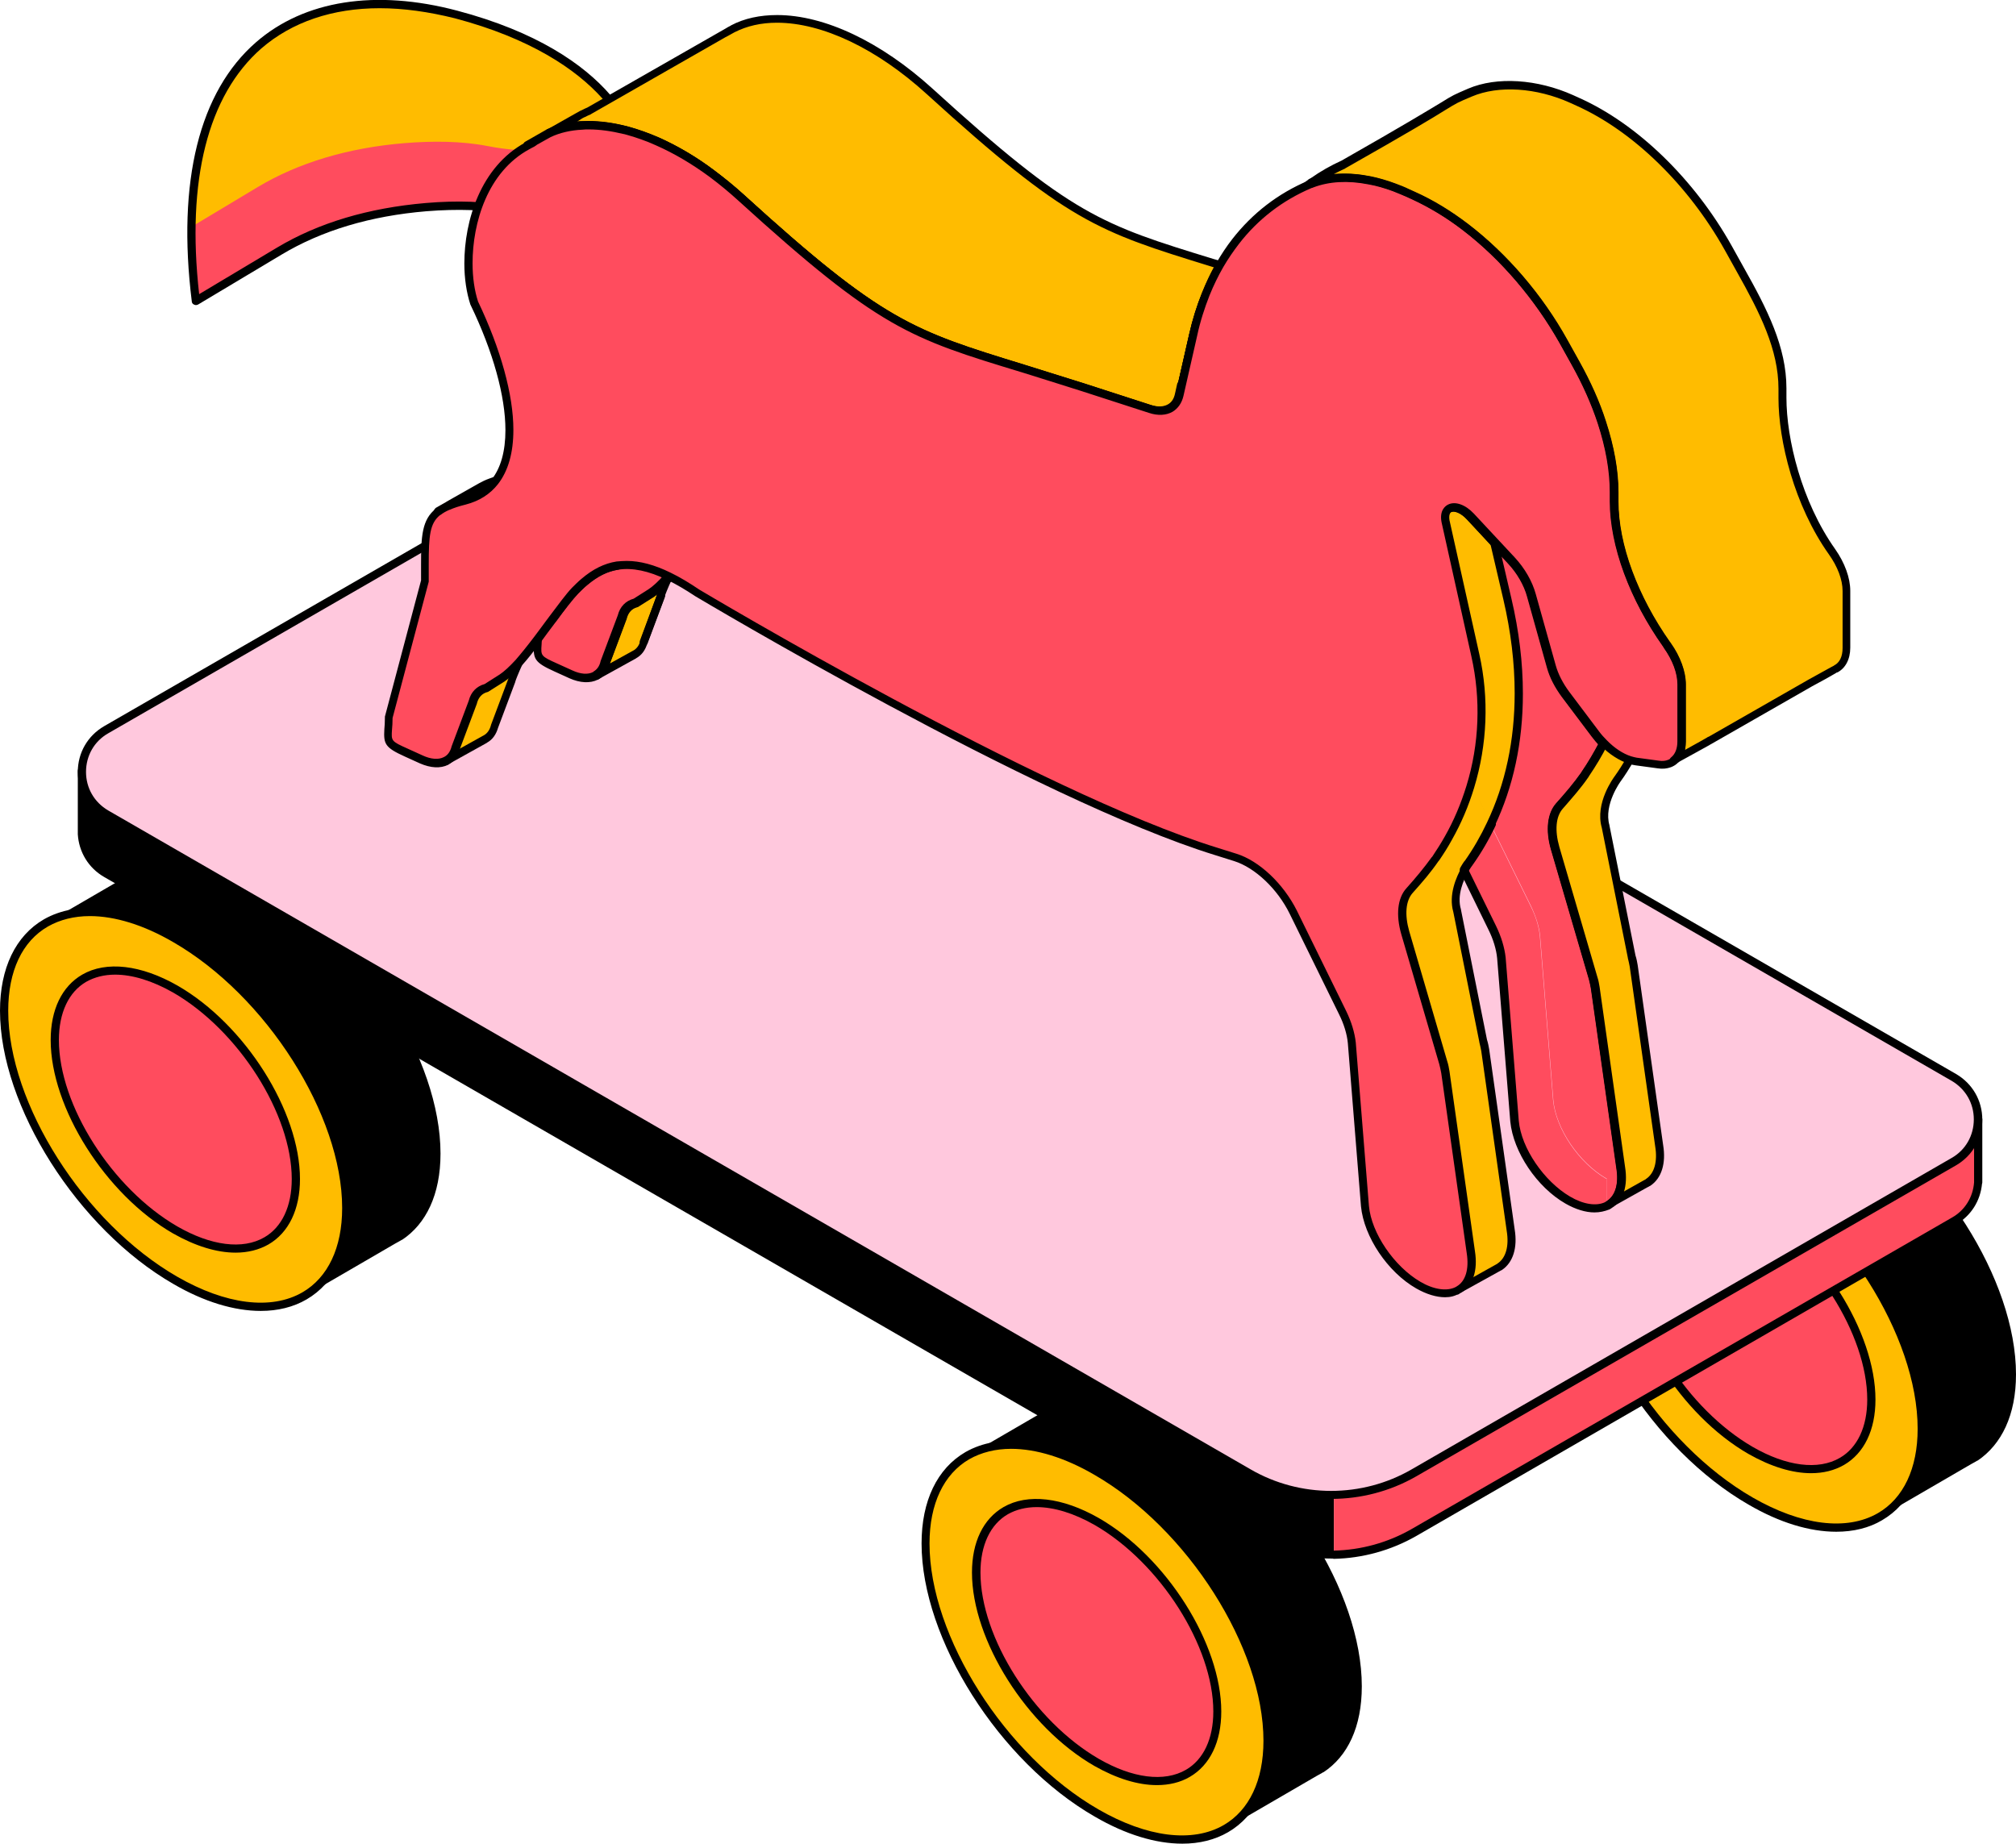 <svg width="246" height="225" viewBox="0 0 246 225" fill="none" xmlns="http://www.w3.org/2000/svg">
<g clip-path="url(#clip0_6903_2093)">
<path d="M140.031 101.113C140.031 89.593 130.671 74.866 119.139 68.221C112.553 64.448 106.703 64.081 102.892 66.618L89.086 74.532L121.111 119.746L134.382 112.099C134.75 111.932 135.084 111.732 135.418 111.498C138.327 109.595 140.031 106.022 140.031 101.113Z" fill="black"/>
<path d="M121.044 120.08L120.91 119.88L88.719 74.432L102.759 66.385C106.804 63.713 112.854 64.281 119.272 67.987C130.872 74.666 140.299 89.526 140.299 101.113C140.299 105.821 138.728 109.495 135.819 111.565L135.853 111.598L135.585 111.732C135.251 111.966 134.883 112.166 134.516 112.333L121.044 120.08ZM89.454 74.599L121.178 119.412L134.248 111.899C134.616 111.732 134.95 111.532 135.251 111.298C138.193 109.328 139.731 105.821 139.731 101.113C139.731 89.693 130.404 75.033 118.971 68.422C112.72 64.815 106.904 64.214 102.993 66.819L89.454 74.599Z" fill="black"/>
<path d="M122.1 119.12C129.035 113.91 127.181 99.757 117.959 87.509C108.737 75.261 95.639 69.555 88.704 74.766C81.77 79.976 83.624 94.129 92.846 106.377C102.068 118.625 115.166 124.33 122.1 119.12Z" fill="#FFBC00"/>
<path d="M122.1 119.12C129.035 113.91 127.181 99.757 117.959 87.509C108.737 75.261 95.639 69.555 88.704 74.766C81.77 79.976 83.624 94.129 92.846 106.377C102.068 118.625 115.166 124.33 122.1 119.12Z" fill="#FFBC00"/>
<path d="M115.829 121.282C112.653 121.282 109.01 120.18 105.266 118.01C93.666 111.331 84.239 96.472 84.239 84.884C84.239 79.775 86.078 75.902 89.454 73.931C93.499 71.594 99.349 72.295 105.5 75.835C117.099 82.513 126.526 97.373 126.526 108.96C126.526 114.069 124.688 117.943 121.311 119.913C119.74 120.848 117.868 121.282 115.829 121.282ZM94.97 73.097C93.031 73.097 91.259 73.531 89.755 74.399C86.546 76.236 84.808 79.975 84.808 84.884C84.808 96.305 94.134 110.964 105.567 117.576C111.55 121.015 117.2 121.716 121.111 119.479C124.32 117.643 126.058 113.903 126.058 108.994C126.058 97.573 116.732 82.914 105.299 76.302C101.589 74.199 98.045 73.097 94.97 73.097Z" fill="black"/>
<path d="M166.173 205.799C166.173 194.279 156.813 179.553 145.28 172.908C138.962 169.268 133.313 168.8 129.468 171.038L117.869 177.783L124.955 177.282C124.588 178.618 124.387 180.087 124.387 181.757C124.387 193.277 133.747 208.003 145.28 214.649C148.121 216.285 150.863 217.287 153.336 217.687L149.425 223.264L160.691 216.719C160.958 216.585 161.225 216.418 161.459 216.285H161.493C164.434 214.348 166.173 210.775 166.173 205.799Z" fill="black"/>
<path d="M144.277 224.766C141.101 224.766 137.457 223.664 133.714 221.494C122.114 214.815 112.687 199.956 112.687 188.335C112.687 183.226 114.559 179.319 117.902 177.382C121.947 175.045 127.83 175.746 133.981 179.286C145.581 185.964 155.007 200.824 155.007 212.444C155.007 217.554 153.135 221.46 149.793 223.397C148.188 224.299 146.316 224.766 144.277 224.766ZM123.384 176.581C121.445 176.581 119.674 177.015 118.169 177.883C114.96 179.72 113.222 183.46 113.222 188.368C113.222 199.789 122.515 214.448 133.981 221.026C139.965 224.466 145.614 225.167 149.492 222.93C152.701 221.093 154.439 217.353 154.439 212.444C154.439 201.024 145.146 186.365 133.68 179.786C130.036 177.649 126.493 176.581 123.384 176.581Z" fill="black"/>
<path d="M145.571 216.019C150.455 212.349 149.151 202.385 142.659 193.763C136.167 185.14 126.945 181.125 122.061 184.795C117.177 188.464 118.481 198.428 124.973 207.051C131.465 215.673 140.687 219.688 145.571 216.019Z" fill="#FF4C5E"/>
<path d="M246 167.732C246 156.211 236.64 141.485 225.107 134.84C218.789 131.2 213.14 130.733 209.295 132.97L197.696 139.715L204.783 139.214C204.415 140.55 204.214 142.019 204.214 143.689C204.214 155.209 213.574 169.936 225.107 176.581C227.949 178.217 230.69 179.219 233.163 179.619L229.252 185.229L240.518 178.684C240.785 178.551 241.052 178.384 241.286 178.25H241.32C244.228 176.28 246 172.707 246 167.732Z" fill="black"/>
<path d="M224.071 186.699C220.895 186.699 217.251 185.597 213.507 183.426C201.908 176.747 192.481 161.888 192.481 150.267C192.481 145.158 194.353 141.251 197.696 139.314C201.741 136.977 207.624 137.678 213.775 141.218C225.375 147.896 234.801 162.756 234.801 174.377C234.801 179.486 232.929 183.393 229.587 185.329C227.982 186.231 226.143 186.699 224.071 186.699ZM203.212 138.513C201.273 138.513 199.501 138.947 197.997 139.815C194.788 141.652 193.049 145.392 193.049 150.3C193.049 161.721 202.342 176.38 213.808 182.959C219.792 186.398 225.441 187.099 229.319 184.862C232.528 183.025 234.267 179.285 234.267 174.377C234.267 162.956 224.973 148.297 213.507 141.719C209.83 139.581 206.287 138.513 203.212 138.513Z" fill="black"/>
<path d="M225.398 177.942C230.282 174.273 228.978 164.308 222.486 155.686C215.994 147.064 206.772 143.049 201.888 146.718C197.005 150.387 198.308 160.352 204.8 168.974C211.292 177.596 220.514 181.612 225.398 177.942Z" fill="#FF4C5E"/>
<path d="M53.753 140.784C53.753 129.263 44.393 114.537 32.86 107.892C26.542 104.252 20.893 103.785 17.048 106.022L5.449 112.767L12.536 112.267C12.168 113.602 11.967 115.071 11.967 116.741C11.967 128.262 21.327 142.988 32.86 149.633C35.702 151.269 38.443 152.271 40.916 152.672L37.005 158.282L48.271 151.737C48.538 151.603 48.805 151.436 49.039 151.303H49.073C51.981 149.366 53.753 145.793 53.753 140.784Z" fill="black"/>
<path d="M38.095 157.582C45.029 152.372 43.175 138.219 33.953 125.971C24.731 113.723 11.633 108.017 4.699 113.228C-2.236 118.438 -0.382 132.591 8.84 144.839C18.062 157.087 31.16 162.792 38.095 157.582Z" fill="#FFBC00"/>
<path d="M150.514 222.584C157.449 217.373 155.595 203.221 146.373 190.972C137.151 178.724 124.053 173.019 117.118 178.229C110.183 183.439 112.037 197.592 121.26 209.84C130.482 222.089 143.579 227.794 150.514 222.584Z" fill="#FFBC00"/>
<path d="M230.341 184.507C237.275 179.297 235.421 165.144 226.199 152.896C216.977 140.648 203.879 134.943 196.945 140.153C190.01 145.363 191.864 159.516 201.086 171.764C210.308 184.012 223.406 189.718 230.341 184.507Z" fill="#FFBC00"/>
<path d="M31.824 159.984C28.581 159.984 24.904 158.883 21.127 156.679C9.494 149.967 0 135.007 0 123.353C0 118.143 1.905 114.203 5.349 112.2C9.494 109.829 15.411 110.496 21.628 114.103C33.295 120.815 42.755 135.775 42.755 147.429C42.755 152.638 40.85 156.578 37.406 158.582C35.802 159.517 33.897 159.984 31.824 159.984ZM10.964 111.799C9.059 111.799 7.321 112.233 5.85 113.068C2.708 114.871 1.003 118.511 1.003 123.353C1.003 134.706 10.262 149.265 21.628 155.81C27.545 159.216 33.094 159.918 36.905 157.714C40.014 155.911 41.752 152.271 41.752 147.429C41.752 136.075 32.492 121.516 21.127 114.971C17.517 112.867 14.007 111.799 10.964 111.799Z" fill="black"/>
<path d="M144.277 224.766C141.101 224.766 137.457 223.664 133.714 221.494C122.114 214.815 112.687 199.956 112.687 188.335C112.687 183.226 114.559 179.319 117.902 177.382C121.947 175.045 127.83 175.746 133.981 179.286C145.581 185.964 155.007 200.824 155.007 212.444C155.007 217.554 153.135 221.46 149.793 223.397C148.188 224.299 146.316 224.766 144.277 224.766ZM123.384 176.581C121.445 176.581 119.674 177.015 118.169 177.883C114.96 179.72 113.222 183.46 113.222 188.368C113.222 199.789 122.515 214.448 133.981 221.026C139.965 224.466 145.614 225.167 149.492 222.93C152.701 221.093 154.439 217.353 154.439 212.444C154.439 201.024 145.146 186.365 133.68 179.786C130.036 177.649 126.493 176.581 123.384 176.581Z" fill="black"/>
<path d="M224.071 186.699C220.895 186.699 217.251 185.597 213.507 183.427C201.908 176.748 192.481 161.888 192.481 150.268C192.481 145.158 194.353 141.252 197.696 139.315C201.741 136.977 207.624 137.679 213.775 141.218C225.375 147.897 234.801 162.756 234.801 174.377C234.801 179.486 232.929 183.393 229.587 185.33C227.982 186.232 226.143 186.699 224.071 186.699ZM203.212 138.513C201.273 138.513 199.501 138.947 197.997 139.816C194.788 141.652 193.049 145.392 193.049 150.301C193.049 161.721 202.342 176.381 213.808 182.959C219.792 186.398 225.441 187.1 229.319 184.862C232.528 183.026 234.267 179.286 234.267 174.377C234.267 162.957 224.973 148.297 213.507 141.719C209.83 139.582 206.287 138.513 203.212 138.513Z" fill="black"/>
<path d="M144.277 225C141.034 225 137.357 223.898 133.58 221.694C121.913 214.982 112.453 200.022 112.453 188.368C112.453 183.159 114.359 179.219 117.802 177.215C121.947 174.844 127.864 175.512 134.081 179.119C145.748 185.83 155.208 200.79 155.208 212.444C155.208 217.654 153.303 221.594 149.86 223.598C148.255 224.533 146.35 225 144.277 225ZM123.384 176.814C121.479 176.814 119.741 177.249 118.27 178.083C115.161 179.887 113.423 183.526 113.423 188.368C113.423 199.722 122.682 214.281 134.048 220.826C139.965 224.232 145.514 224.933 149.325 222.729C152.434 220.926 154.172 217.286 154.172 212.444C154.172 201.091 144.912 186.532 133.546 179.987C129.936 177.883 126.426 176.814 123.384 176.814Z" fill="black"/>
<path d="M224.07 186.933C220.828 186.933 217.151 185.831 213.373 183.627C201.707 176.915 192.247 161.955 192.247 150.301C192.247 145.092 194.152 141.151 197.595 139.148C201.74 136.777 207.657 137.445 213.875 141.051C225.541 147.763 235.002 162.723 235.002 174.377C235.002 179.586 233.096 183.527 229.653 185.53C228.082 186.465 226.176 186.933 224.07 186.933ZM203.211 138.747C201.306 138.747 199.567 139.181 198.097 140.016C194.988 141.819 193.249 145.459 193.249 150.301C193.249 161.654 202.509 176.214 213.875 182.759C219.792 186.165 225.341 186.866 229.152 184.662C232.26 182.859 233.999 179.219 233.999 174.377C233.999 163.024 224.739 148.464 213.373 141.919C209.763 139.816 206.253 138.747 203.211 138.747Z" fill="black"/>
<path d="M31.824 159.751C28.648 159.751 25.004 158.649 21.26 156.478C9.661 149.8 0.234 134.94 0.234 123.319C0.234 118.21 2.106 114.303 5.449 112.367C9.494 110.029 15.377 110.73 21.528 114.27C33.127 120.948 42.554 135.808 42.554 147.429C42.554 152.538 40.682 156.445 37.34 158.382C35.735 159.317 33.863 159.751 31.824 159.751ZM10.931 111.598C8.992 111.598 7.22 112.033 5.716 112.901C2.507 114.737 0.769 118.477 0.769 123.386C0.769 134.806 10.062 149.466 21.528 156.044C27.512 159.484 33.161 160.185 37.039 157.948C40.248 156.111 41.986 152.371 41.986 147.462C41.986 136.042 32.693 121.383 21.227 114.804C17.583 112.667 14.04 111.598 10.931 111.598Z" fill="black"/>
<path d="M33.152 151.017C38.035 147.348 36.732 137.383 30.24 128.761C23.748 120.138 14.526 116.123 9.642 119.793C4.758 123.462 6.062 133.426 12.554 142.049C19.046 150.671 28.268 154.686 33.152 151.017Z" fill="#FF4C5E"/>
<path d="M145.571 216.019C150.455 212.349 149.151 202.385 142.659 193.763C136.167 185.14 126.945 181.125 122.061 184.795C117.177 188.464 118.481 198.428 124.973 207.051C131.465 215.673 140.687 219.688 145.571 216.019Z" fill="#FF4C5E"/>
<path d="M225.398 177.942C230.282 174.273 228.978 164.308 222.486 155.686C215.994 147.064 206.772 143.049 201.888 146.718C197.004 150.387 198.308 160.352 204.8 168.974C211.292 177.596 220.514 181.612 225.398 177.942Z" fill="#FF4C5E"/>
<path d="M28.748 152.872C26.442 152.872 23.834 152.071 21.127 150.535C12.87 145.793 6.184 135.174 6.184 126.926C6.184 123.219 7.555 120.381 10.028 118.945C12.97 117.242 17.215 117.743 21.662 120.281C29.918 125.023 36.604 135.641 36.604 143.889C36.604 147.596 35.233 150.434 32.76 151.87C31.59 152.538 30.219 152.872 28.748 152.872ZM14.04 118.945C12.736 118.945 11.533 119.246 10.53 119.813C8.39 121.049 7.187 123.587 7.187 126.926C7.187 134.873 13.672 145.058 21.628 149.666C25.74 152.037 29.617 152.538 32.258 151.002C34.398 149.767 35.601 147.229 35.601 143.889C35.601 135.942 29.116 125.757 21.16 121.149C18.586 119.68 16.146 118.945 14.04 118.945Z" fill="black"/>
<path d="M141.168 217.854C138.862 217.854 136.254 217.053 133.547 215.517C125.29 210.775 118.604 200.156 118.604 191.908C118.604 188.201 119.975 185.363 122.448 183.927C125.39 182.224 129.635 182.725 134.081 185.263C142.338 190.004 149.024 200.623 149.024 208.871C149.024 212.578 147.653 215.416 145.18 216.852C144.043 217.52 142.672 217.854 141.168 217.854ZM126.493 183.927C125.189 183.927 123.986 184.228 122.983 184.795C120.844 186.031 119.64 188.569 119.64 191.908C119.64 199.855 126.125 210.04 134.081 214.648C138.193 217.019 142.071 217.52 144.712 215.984C146.851 214.748 148.054 212.211 148.054 208.871C148.054 200.924 141.569 190.739 133.613 186.131C131.039 184.662 128.599 183.927 126.493 183.927Z" fill="black"/>
<path d="M220.995 179.787C218.689 179.787 216.081 178.985 213.374 177.449C205.117 172.707 198.431 162.088 198.431 153.84C198.431 150.134 199.802 147.296 202.275 145.86C205.217 144.157 209.463 144.657 213.909 147.195C222.165 151.937 228.851 162.556 228.851 170.804C228.851 174.511 227.48 177.349 225.007 178.785C223.837 179.453 222.5 179.787 220.995 179.787ZM206.287 145.86C204.983 145.86 203.78 146.16 202.777 146.728C200.637 147.963 199.434 150.501 199.434 153.84C199.434 161.788 205.919 171.973 213.875 176.581C217.987 178.952 221.864 179.453 224.505 177.917C226.645 176.681 227.848 174.143 227.848 170.804C227.848 162.857 221.363 152.672 213.407 148.064C210.867 146.594 208.426 145.86 206.287 145.86Z" fill="black"/>
<path d="M162.763 182.425V189.704C159.186 189.771 155.576 188.869 152.367 186.999L12.937 106.59C11.031 105.488 10.062 103.618 9.995 101.715V94.201C9.995 96.205 10.964 98.208 12.97 99.344L152.4 179.753C155.576 181.59 159.186 182.491 162.763 182.425Z" fill="black"/>
<path d="M241.387 136.61V144.29C241.253 146.127 240.283 147.93 238.445 148.998L172.524 187.033C169.482 188.769 166.139 189.671 162.763 189.737V182.458C159.186 182.525 155.576 181.623 152.367 179.753L12.937 99.343C10.964 98.208 9.961 96.204 9.961 94.201V94.067L15.176 95.036L80.328 57.469C85.61 54.43 92.129 54.43 97.41 57.469L231.525 134.84L241.387 136.61Z" fill="#FF4C5E"/>
<path d="M241.387 136.61C241.387 138.613 240.384 140.583 238.411 141.752L172.524 179.753C169.482 181.489 166.139 182.391 162.763 182.458C159.186 182.525 155.576 181.623 152.367 179.753L12.937 99.343C10.964 98.208 9.961 96.204 9.961 94.201C9.961 94.168 9.961 94.134 9.961 94.067C9.995 92.131 10.998 90.194 12.937 89.058L80.362 50.156C85.643 47.117 92.162 47.117 97.444 50.156L238.411 131.467C240.384 132.636 241.387 134.606 241.387 136.61Z" fill="#FFC8DD"/>
<path d="M162.429 190.205C158.819 190.205 155.242 189.237 152.099 187.434L12.703 107.024C10.797 105.922 9.627 103.985 9.494 101.815C9.494 101.781 9.494 101.748 9.494 101.714V94.068C9.494 93.767 9.795 93.533 10.095 93.567L15.143 94.502L80.128 57.002C85.543 53.863 92.296 53.863 97.711 57.002L231.759 134.306L241.487 136.109C241.721 136.142 241.888 136.376 241.888 136.61V144.29C241.888 144.357 241.888 144.39 241.855 144.457C241.654 146.561 240.518 148.364 238.679 149.433L172.792 187.467C169.75 189.203 166.273 190.172 162.763 190.239C162.663 190.205 162.563 190.205 162.429 190.205ZM10.463 101.648C10.463 101.681 10.463 101.681 10.463 101.714C10.53 103.584 11.566 105.254 13.171 106.189L152.601 186.599C155.676 188.369 159.186 189.27 162.73 189.237C166.073 189.17 169.349 188.268 172.257 186.599L238.178 148.598C239.782 147.696 240.752 146.093 240.885 144.29C240.885 144.257 240.885 144.223 240.885 144.19V137.044L231.492 135.308C231.425 135.308 231.392 135.274 231.325 135.241L97.21 57.903C92.095 54.965 85.744 54.965 80.629 57.903L15.444 95.47C15.344 95.537 15.21 95.537 15.11 95.537L10.463 94.669V101.648Z" fill="black"/>
<path d="M152.367 179.753L12.936 99.343C8.992 97.073 8.992 91.362 12.936 89.092L80.362 50.189C85.643 47.151 92.162 47.151 97.444 50.189L238.411 131.5C242.356 133.771 242.356 139.481 238.411 141.752L172.524 179.753C166.306 183.326 158.618 183.326 152.367 179.753Z" fill="#FFC8DD"/>
<path d="M162.462 182.925C158.885 182.925 155.309 181.99 152.133 180.154L12.703 99.777C10.697 98.609 9.494 96.538 9.494 94.201C9.494 91.863 10.697 89.793 12.703 88.624L80.128 49.755C85.543 46.616 92.296 46.616 97.711 49.755L238.679 131.066C240.685 132.235 241.888 134.305 241.888 136.643C241.888 138.98 240.685 141.051 238.679 142.219L172.792 180.187C169.583 182.024 166.006 182.925 162.462 182.925ZM88.92 48.419C86.045 48.419 83.203 49.154 80.629 50.623L13.204 89.492C11.499 90.461 10.496 92.231 10.496 94.201C10.496 96.171 11.499 97.907 13.204 98.909L152.601 179.319C158.651 182.825 166.206 182.825 172.257 179.319L238.144 141.318C239.849 140.349 240.852 138.58 240.852 136.609C240.852 134.639 239.849 132.903 238.144 131.901L97.21 50.623C94.636 49.154 91.761 48.419 88.92 48.419Z" fill="black"/>
<path d="M77.554 20.403C76.785 23.542 72.205 27.649 62.11 25.645C58.867 25.011 55.324 25.011 51.981 25.278C45.028 25.846 38.978 27.716 34.064 30.654L23.901 36.732C23.5 33.459 23.333 30.454 23.366 27.682C23.667 4.207 38.677 -2.672 55.658 1.803C66.088 4.575 71.905 8.949 74.88 12.889C77.32 16.095 77.888 19 77.554 20.403Z" fill="#FF4C5E"/>
<path d="M74.879 12.856C73.91 15.962 69.297 19.735 59.536 17.832C56.293 17.197 52.75 17.197 49.407 17.464C42.454 18.032 36.403 19.869 31.489 22.807L23.366 27.682C23.667 4.207 38.676 -2.672 55.658 1.803C66.054 4.541 71.871 8.949 74.879 12.856Z" fill="#FFBC00"/>
<path d="M23.901 37.233C23.834 37.233 23.734 37.2 23.667 37.166C23.5 37.099 23.4 36.932 23.4 36.766C21.595 22.14 24.302 11.187 31.255 5.143C37.139 0.034 45.83 -1.336 55.792 1.302C75.114 6.412 78.858 17.197 78.055 20.537C77.353 23.442 73.074 28.317 62.043 26.147C59.202 25.579 55.859 25.479 52.048 25.779C45.228 26.347 39.278 28.117 34.331 31.089L24.169 37.166C24.102 37.2 24.001 37.233 23.901 37.233ZM46.332 1.002C40.582 1.002 35.635 2.672 31.89 5.911C25.372 11.621 22.731 21.973 24.302 35.897L33.796 30.221C38.877 27.182 44.961 25.379 51.948 24.777C55.825 24.444 59.268 24.577 62.21 25.145C72.506 27.148 76.417 22.841 77.052 20.27C77.788 17.297 73.91 7.113 55.524 2.237C52.315 1.436 49.24 1.002 46.332 1.002Z" fill="black"/>
<path d="M185.327 84.584C185.327 90.161 184.291 95.604 181.918 100.613L180.814 98.342C180.413 97.54 179.945 96.739 179.41 96.038C180.982 90.895 181.216 85.352 180.012 79.976L176.368 63.58C176.034 61.61 177.839 61.276 179.444 63.012L182.285 66.085L183.923 73.097C184.859 76.904 185.327 80.777 185.327 84.584Z" fill="#FFBC00"/>
<path d="M205.217 83.549V90.495C205.217 91.563 204.883 92.365 204.248 92.832L203.68 93.133L203.813 90.161C202.844 89.927 201.841 89.326 200.905 88.525C200.37 88.057 199.869 87.489 199.401 86.888L197.863 84.851L195.757 82.046C194.955 80.978 194.353 79.809 194.052 78.674L191.645 69.958C191.244 68.489 190.342 66.953 189.205 65.717L184.224 60.374C182.62 58.638 180.781 58.972 181.149 60.942L182.352 66.051L179.511 62.979C177.906 61.243 176.068 61.577 176.435 63.547L180.079 79.943C181.282 85.319 181.048 90.829 179.477 96.004C180.012 96.739 180.48 97.507 180.881 98.309L181.984 100.579C181.216 102.216 180.28 103.818 179.21 105.321C179.21 105.321 178.976 105.622 178.708 106.122C178.073 107.224 177.204 109.228 177.739 111.165L180.915 127.06C181.015 127.46 181.115 127.828 181.182 128.195L184.291 150.134C184.659 152.305 184.09 153.874 182.954 154.609C182.854 154.675 182.753 154.742 182.62 154.776L178.14 157.28L177.94 157.38V154.108C177.906 154.108 177.906 154.074 177.873 154.074C174.53 152.138 171.688 147.964 171.388 144.457L169.783 124.522C169.683 123.353 169.282 122.118 168.68 120.849L162.663 108.594C161.092 105.421 158.25 102.716 155.576 101.882L153.236 101.147C131.307 94.368 89.922 69.591 89.922 69.591C87.85 68.222 86.078 67.287 84.507 66.752C84.24 66.652 83.972 66.585 83.705 66.519C80.161 65.584 77.721 66.686 75.448 68.89C73.944 69.123 72.64 69.825 71.437 70.893C71.069 71.227 70.668 71.561 70.3 71.962C69.598 72.696 68.629 73.965 67.592 75.368L66.055 76.336C66.021 76.336 65.988 76.37 65.954 76.37C65.353 76.704 64.216 78.941 63.414 80.711C62.946 81.712 62.611 82.581 62.545 82.881L60.439 88.525C60.238 89.259 59.837 89.793 59.302 90.061L54.488 92.832L54.388 92.866L54.99 89.526L54.254 89.192C51.346 87.857 52.115 87.823 52.115 84.885L56.528 68.188C56.528 65.751 56.494 63.947 56.695 62.612L53.419 62.378L54.656 61.677L58.7 59.373C59.035 59.172 59.436 59.005 59.87 58.838C60.004 58.772 60.171 58.738 60.338 58.671C60.673 58.571 61.007 58.471 61.408 58.371C65.219 57.403 66.857 54.163 66.857 49.722C66.857 45.348 65.252 39.838 62.578 34.228C61.208 30.121 61.709 23.075 65.252 18.366L64.35 17.665L65.219 17.164L66.924 16.196C68.161 15.662 69.531 15.328 70.969 15.261C71.236 15.261 71.503 15.227 71.804 15.227C73.208 15.227 74.679 15.428 76.217 15.829C76.35 15.862 76.484 15.895 76.618 15.929C77.788 16.263 78.991 16.663 80.195 17.231C82.401 18.2 84.641 19.535 86.88 21.171C88.084 22.04 89.254 23.041 90.424 24.077C110.18 42.042 111.885 40.74 132.076 47.251L140.333 49.923C142.171 50.524 143.542 49.856 143.909 48.219L144.177 47.017L145.046 47.285C146.885 47.886 148.255 47.218 148.623 45.581L150.294 38.235C150.395 37.834 150.495 37.4 150.595 37C150.929 35.697 151.364 34.428 151.832 33.26C152.801 30.855 154.005 28.718 155.442 26.848C156.713 25.179 158.217 23.743 159.855 22.507C159.922 22.474 159.955 22.44 160.022 22.374C162.028 21.572 164.435 21.439 167.042 21.973C168.011 22.173 169.048 22.474 170.084 22.841C170.619 23.041 171.12 23.242 171.655 23.476L172.39 23.809C174.563 24.778 176.703 26.114 178.809 27.683C183.422 31.223 187.667 36.131 190.743 41.641L192.247 44.346C193.584 46.717 194.654 49.154 195.423 51.492C196.392 54.464 196.927 57.369 196.927 60.041V61.176C196.927 63.847 197.529 66.786 198.632 69.791C199.735 72.73 201.306 75.735 203.312 78.607C203.345 78.64 203.379 78.707 203.412 78.74C204.582 80.343 205.217 82.113 205.217 83.549Z" fill="#FFBC00"/>
<path d="M178.842 27.75L177.305 39.437L168.012 30.421L164.769 27.282L159.888 22.574L159.855 22.54L160.29 22.273C160.223 22.34 160.122 22.373 160.056 22.44C162.061 21.639 164.468 21.505 167.076 22.039C168.045 22.24 169.081 22.54 170.118 22.907C170.652 23.108 171.154 23.308 171.689 23.542L172.424 23.876C174.597 24.844 176.77 26.147 178.842 27.75Z" fill="#FFBC00"/>
<path d="M83.337 7.013C83.304 7.046 83.27 7.046 83.27 7.079C83.237 7.113 83.17 7.113 83.137 7.146L83.337 7.013Z" fill="#FFBC00"/>
<path d="M86.914 21.238L80.195 17.799L76.685 15.996C77.855 16.329 79.058 16.73 80.261 17.298C82.434 18.266 84.674 19.569 86.914 21.238Z" fill="#FFBC00"/>
<path d="M83.504 6.879C83.437 6.913 83.371 6.946 83.337 7.013C83.304 7.046 83.27 7.046 83.27 7.08C83.237 7.113 83.17 7.113 83.136 7.147C83.07 7.18 83.036 7.213 82.969 7.213C82.869 7.247 82.769 7.314 82.668 7.38L83.504 6.879Z" fill="#FFBC00"/>
<path d="M178.341 11.922L176.77 12.823C177.271 12.523 177.806 12.222 178.341 11.922Z" fill="#FFBC00"/>
<path d="M202.677 65.016C202.343 63.881 202.109 62.745 201.941 61.61L202.209 62.712C202.376 63.513 202.543 64.248 202.677 65.016Z" fill="#FFBC00"/>
<path d="M74.98 50.691C74.178 50.891 73.509 51.091 72.941 51.358L76.986 49.054C77.32 48.854 77.721 48.687 78.156 48.52C78.29 48.453 78.457 48.42 78.624 48.353C77.755 49.488 76.551 50.29 74.98 50.691Z" fill="#FFBC00"/>
<path d="M81.532 70.493C81.064 71.495 80.73 72.363 80.629 72.697L78.523 78.34C78.323 79.075 77.922 79.576 77.387 79.876L72.74 82.447C73.242 82.147 73.643 81.646 73.81 80.945L75.916 75.301C76.15 74.366 76.752 73.765 77.587 73.565L79.493 72.363C80.128 71.995 80.796 71.328 81.532 70.493Z" fill="#FFBC00"/>
<path d="M93.6 58.671C93.266 58.972 92.965 59.306 92.63 59.673C91.059 61.41 89.221 62.912 87.248 64.181L85.744 65.15C86.78 63.747 87.75 62.478 88.452 61.743C89.99 60.107 91.627 59.005 93.6 58.671Z" fill="#FFBC00"/>
<path d="M155.075 34.328L162.462 36.699L162.195 37.901C161.827 39.538 160.423 40.205 158.618 39.604L150.662 37.033L150.395 36.933C149.258 36.566 148.188 36.232 147.186 35.898C147.687 34.629 148.255 33.46 148.89 32.325C149.826 32.625 150.829 32.926 151.899 33.26C152.868 33.627 153.938 33.961 155.075 34.328Z" fill="#FFBC00"/>
<path d="M202.476 139.849C202.844 142.02 202.275 143.589 201.139 144.324C201.039 144.391 200.938 144.457 200.805 144.491L196.359 146.962C197.529 146.227 198.13 144.658 197.763 142.454L194.654 120.515C194.587 120.147 194.487 119.747 194.386 119.379L189.74 103.485C189.105 101.281 189.305 99.411 190.275 98.342C191.378 97.106 192.448 95.871 193.384 94.535L193.45 94.469C194.286 93.266 195.022 91.998 195.69 90.695C196.626 88.825 197.361 86.888 197.93 84.918C199.3 79.976 199.434 74.767 198.331 69.658L194.687 53.262C194.52 52.26 194.888 51.659 195.556 51.592C196.526 54.564 197.061 57.469 197.061 60.141V61.276C197.061 63.948 197.662 66.886 198.765 69.891C199.869 72.83 201.44 75.835 203.445 78.707C203.078 82.113 202.309 85.453 201.005 88.625C200.403 90.061 199.735 91.463 198.933 92.832C198.498 93.6 197.997 94.335 197.495 95.07C197.495 95.07 195.189 98.108 196.024 100.913L199.2 116.808C199.3 117.209 199.401 117.576 199.467 117.944L202.476 139.849Z" fill="#FFBC00"/>
<path d="M174.564 14.092L171.154 16.029C172.224 15.294 173.36 14.627 174.564 14.092Z" fill="#FFBC00"/>
<path d="M180.815 98.342C180.413 97.541 179.945 96.739 179.411 96.038C177.839 93.901 175.733 92.265 173.728 91.63L171.388 90.895C149.459 84.117 108.074 59.339 108.074 59.339C100.82 54.464 97.009 55.332 93.6 58.638C96.073 58.237 99.149 59.139 103.361 61.944C103.361 61.944 144.745 86.721 166.674 93.5L169.014 94.235C171.689 95.07 174.53 97.741 176.101 100.947L176.736 102.249L178.642 106.123C178.943 105.622 179.143 105.321 179.143 105.321C180.213 103.785 181.149 102.216 181.918 100.579L180.815 98.342ZM166.908 35.263L168.011 30.421L168.58 27.917C168.981 26.147 169.516 24.477 170.117 22.908C169.081 22.541 168.078 22.24 167.075 22.04C166.139 23.643 165.371 25.412 164.735 27.282C164.401 28.318 164.067 29.42 163.833 30.555L162.429 36.699L163.298 36.966C165.137 37.567 166.541 36.9 166.908 35.263ZM83.605 66.652C83.003 67.454 82.234 68.99 81.599 70.326C81.566 70.392 81.532 70.426 81.532 70.493C81.566 70.459 81.632 70.392 81.666 70.359C82.535 69.357 83.504 68.122 84.407 66.919C84.841 66.319 85.276 65.717 85.711 65.15L84.173 66.118C84.039 66.151 83.839 66.352 83.605 66.652ZM85.142 39.437C85.142 35.063 83.538 29.553 80.864 23.943C80.295 22.273 80.061 20.103 80.195 17.799C80.195 17.632 80.228 17.465 80.228 17.298C79.025 16.764 77.822 16.33 76.651 15.996C76.518 15.962 76.384 15.929 76.25 15.896C75.682 17.832 75.415 19.869 75.415 21.739C75.415 23.542 75.649 25.245 76.117 26.581C78.824 32.191 80.395 37.701 80.395 42.075C80.395 44.647 79.827 46.817 78.624 48.387C78.958 48.286 79.292 48.186 79.694 48.086C83.504 47.084 85.142 43.845 85.142 39.437ZM72.941 51.359C72.439 51.559 72.038 51.793 71.704 52.06L72.941 51.359Z" fill="#FFBC00"/>
<path d="M196.091 143.856V147.129C195.657 147.362 195.122 147.463 194.554 147.463C193.584 147.463 192.481 147.129 191.278 146.461C187.935 144.524 185.094 140.35 184.793 136.844L183.188 116.908C183.088 115.773 182.687 114.504 182.085 113.235L178.608 106.189C178.909 105.688 179.11 105.388 179.11 105.388C180.18 103.852 181.116 102.282 181.884 100.646L186.798 110.63C187.434 111.899 187.801 113.168 187.902 114.304L189.506 134.239C189.84 137.779 192.648 141.919 195.991 143.856C196.058 143.823 196.091 143.856 196.091 143.856Z" fill="#FF4C5E"/>
<path d="M196.325 146.995L196.091 147.129V143.856C196.091 143.856 196.058 143.823 196.024 143.823C192.681 141.886 189.84 137.712 189.539 134.206L187.935 114.27C187.834 113.135 187.433 111.866 186.831 110.597L181.917 100.613C184.291 95.637 185.327 90.161 185.327 84.584C185.327 80.777 184.826 76.904 183.957 73.097L182.319 66.085L184.458 68.389C185.628 69.657 186.497 71.16 186.898 72.629L189.339 81.345C189.639 82.48 190.241 83.649 191.043 84.718L194.687 89.559C194.988 89.96 195.322 90.328 195.657 90.695C195.021 91.997 194.253 93.266 193.417 94.468L193.35 94.535C192.414 95.871 191.344 97.14 190.241 98.342C189.272 99.41 189.071 101.28 189.706 103.484L194.353 119.379C194.453 119.78 194.553 120.147 194.62 120.515L197.729 142.454C198.097 144.657 197.529 146.26 196.325 146.995Z" fill="#FF4C5E"/>
<path d="M201.707 56.935L200.571 55.7L199.367 50.59C199.2 49.589 199.568 49.021 200.236 48.921C201.139 51.726 201.64 54.431 201.707 56.935Z" fill="#FFBC00"/>
<path d="M219.692 84.084C219.525 84.217 219.324 84.317 219.124 84.384L219.692 84.084Z" fill="#FFBC00"/>
<path d="M176.77 13.09C176.67 13.09 176.569 13.057 176.536 12.957C176.469 12.823 176.502 12.656 176.636 12.589C177.138 12.256 177.672 11.955 178.241 11.655C178.374 11.588 178.542 11.621 178.608 11.755C178.675 11.888 178.642 12.055 178.508 12.122L176.937 13.024C176.837 13.09 176.803 13.09 176.77 13.09Z" fill="black"/>
<path d="M202.677 65.283C202.543 65.283 202.443 65.216 202.41 65.083C202.075 63.914 201.808 62.745 201.641 61.643C201.607 61.51 201.708 61.376 201.875 61.343C202.008 61.309 202.176 61.41 202.209 61.543L202.476 62.645C202.644 63.413 202.811 64.181 202.978 64.949C203.011 65.083 202.911 65.25 202.777 65.283C202.744 65.283 202.71 65.283 202.677 65.283Z" fill="black"/>
<path d="M72.674 82.781C72.64 82.781 72.607 82.781 72.573 82.748C72.473 82.714 72.406 82.614 72.406 82.481C72.406 82.314 72.54 82.213 72.674 82.213C72.774 82.213 72.874 82.28 72.941 82.38C72.975 82.481 72.975 82.581 72.908 82.681C72.807 82.748 72.74 82.781 72.674 82.781Z" fill="black"/>
<path d="M72.941 51.625C72.841 51.625 72.74 51.559 72.707 51.458C72.64 51.325 72.707 51.158 72.807 51.091L76.852 48.787C77.22 48.587 77.621 48.42 78.056 48.253C78.189 48.186 78.356 48.153 78.524 48.086C78.624 48.052 78.758 48.086 78.825 48.186C78.891 48.286 78.891 48.42 78.825 48.52C77.888 49.722 76.618 50.523 75.014 50.958C74.211 51.158 73.543 51.358 73.041 51.592C73.008 51.625 72.975 51.625 72.941 51.625ZM77.621 49.054C77.454 49.121 77.287 49.221 77.153 49.288L75.381 50.29C76.217 50.023 76.986 49.588 77.621 49.054Z" fill="black"/>
<path d="M72.741 82.948C72.573 82.948 72.406 82.848 72.306 82.681C72.172 82.447 72.239 82.147 72.507 82.013C72.908 81.779 73.209 81.379 73.342 80.811V80.778L75.448 75.168C75.716 74.099 76.418 73.398 77.387 73.131L79.226 71.962C79.727 71.628 80.396 71.027 81.165 70.192C81.332 69.992 81.599 69.958 81.8 70.092C82 70.225 82.101 70.493 81.967 70.726C81.466 71.828 81.165 72.596 81.098 72.83C81.098 72.864 81.098 72.864 81.098 72.897L78.992 78.507C78.758 79.308 78.323 79.943 77.655 80.31L77.621 80.343L72.975 82.915C72.908 82.948 72.841 82.948 72.741 82.948ZM80.195 72.496C80.061 72.596 79.928 72.697 79.794 72.797L77.889 73.999C77.855 74.032 77.788 74.066 77.755 74.066C77.086 74.233 76.652 74.7 76.451 75.435V75.468L74.412 80.978L77.187 79.442C77.22 79.442 77.22 79.408 77.254 79.408C77.688 79.175 77.989 78.774 78.156 78.173V78.139L80.195 72.496C80.195 72.529 80.162 72.529 80.195 72.496Z" fill="black"/>
<path d="M78.557 78.841C78.49 78.841 78.423 78.841 78.39 78.807C78.122 78.707 77.989 78.407 78.089 78.173L80.195 72.53C80.295 72.263 80.596 72.129 80.83 72.229C81.097 72.329 81.231 72.63 81.131 72.864L79.025 78.507C78.958 78.707 78.757 78.841 78.557 78.841Z" fill="black"/>
<path d="M85.711 65.417C85.644 65.417 85.577 65.383 85.51 65.317C85.41 65.216 85.41 65.083 85.477 64.949C86.513 63.58 87.483 62.278 88.218 61.51C90.023 59.64 91.661 58.672 93.533 58.371C93.667 58.338 93.767 58.404 93.834 58.505C93.901 58.605 93.867 58.738 93.767 58.839C93.466 59.139 93.132 59.473 92.831 59.84C91.293 61.543 89.455 63.079 87.382 64.382L85.878 65.35C85.844 65.383 85.778 65.417 85.711 65.417ZM92.731 59.139C91.36 59.573 90.056 60.441 88.653 61.911C88.151 62.411 87.516 63.213 86.847 64.081L87.081 63.914C89.121 62.645 90.892 61.143 92.43 59.473C92.53 59.373 92.63 59.273 92.731 59.139Z" fill="black"/>
<path d="M159.821 40.105C159.42 40.105 158.952 40.038 158.484 39.871L150.228 37.2C149.091 36.833 148.021 36.499 147.018 36.165C146.952 36.131 146.885 36.098 146.851 36.031C146.818 35.965 146.818 35.898 146.851 35.797C147.353 34.529 147.954 33.326 148.59 32.191C148.656 32.091 148.79 32.024 148.924 32.057C149.86 32.358 150.863 32.659 151.932 32.992C152.935 33.326 154.005 33.66 155.142 34.028L162.529 36.399C162.663 36.432 162.73 36.566 162.73 36.733L162.462 37.935C162.262 38.736 161.861 39.37 161.225 39.738C160.824 39.972 160.356 40.105 159.821 40.105ZM147.52 35.764C148.456 36.065 149.425 36.365 150.462 36.699L158.718 39.37C159.621 39.671 160.39 39.638 160.991 39.304C161.493 39.037 161.827 38.536 161.961 37.868L162.161 36.9L155.008 34.595C153.871 34.228 152.802 33.894 151.799 33.56C150.829 33.26 149.893 32.959 148.991 32.692C148.456 33.66 147.954 34.696 147.52 35.764Z" fill="black"/>
<path d="M196.325 147.496C196.158 147.496 195.991 147.396 195.891 147.262C195.757 147.028 195.824 146.728 196.058 146.594C197.128 145.926 197.529 144.457 197.228 142.587L194.119 120.615C194.052 120.281 193.986 119.913 193.885 119.546L189.239 103.651C188.57 101.314 188.804 99.243 189.874 98.041C190.977 96.806 192.013 95.603 192.949 94.268L192.983 94.201C193.785 93.032 194.52 91.763 195.189 90.494C196.092 88.691 196.827 86.754 197.395 84.818C198.732 79.942 198.866 74.733 197.763 69.791L194.119 53.395C193.952 52.527 194.186 51.993 194.387 51.692C194.621 51.358 194.988 51.158 195.39 51.091C195.624 51.058 195.857 51.191 195.924 51.425C196.927 54.497 197.462 57.436 197.462 60.107V61.242C197.462 63.814 198.03 66.719 199.133 69.691C200.237 72.663 201.774 75.568 203.747 78.373C203.813 78.473 203.847 78.607 203.847 78.707C203.479 82.28 202.643 85.653 201.373 88.758C200.771 90.227 200.069 91.663 199.267 93.032C198.799 93.8 198.331 94.568 197.796 95.303C197.763 95.336 195.657 98.208 196.392 100.713V100.746L199.568 116.607C199.702 117.008 199.769 117.409 199.835 117.776L202.944 139.749C203.312 141.986 202.744 143.789 201.407 144.691C201.373 144.724 201.373 144.724 201.34 144.724C201.239 144.791 201.106 144.858 200.972 144.924L196.56 147.396C196.493 147.462 196.426 147.496 196.325 147.496ZM199.267 72.596C199.769 76.737 199.468 80.978 198.331 85.018C197.763 87.055 197.028 89.025 196.058 90.895C195.39 92.231 194.621 93.5 193.785 94.735L193.752 94.802C192.816 96.171 191.712 97.407 190.609 98.676C189.74 99.644 189.606 101.347 190.175 103.351L194.821 119.246C194.955 119.646 195.022 120.047 195.089 120.448L198.198 142.42C198.398 143.555 198.331 144.591 198.064 145.459L200.504 144.09C200.638 144.023 200.705 143.989 200.805 143.923C200.805 143.923 200.838 143.923 200.838 143.889C201.875 143.221 202.276 141.752 201.975 139.916L198.866 117.977C198.799 117.643 198.732 117.275 198.632 116.908V116.875L195.456 101.013C194.587 98.008 196.927 94.869 197.028 94.735C197.529 94.034 197.997 93.299 198.431 92.531C199.2 91.196 199.902 89.826 200.471 88.391C201.674 85.419 202.476 82.213 202.844 78.807C201.44 76.77 200.237 74.7 199.267 72.596ZM195.189 52.293C195.089 52.493 195.055 52.794 195.122 53.161L196.459 59.205C196.359 57.035 195.924 54.697 195.189 52.293Z" fill="black"/>
<path d="M171.154 16.329C171.054 16.329 170.987 16.296 170.92 16.196C170.853 16.062 170.887 15.895 170.987 15.828C172.057 15.06 173.227 14.393 174.43 13.858C174.564 13.791 174.731 13.858 174.798 13.992C174.865 14.125 174.831 14.292 174.697 14.359L171.288 16.329C171.254 16.296 171.187 16.329 171.154 16.329Z" fill="black"/>
<path d="M178.642 106.456C178.608 106.456 178.542 106.456 178.508 106.423C178.374 106.356 178.341 106.189 178.408 106.056C178.709 105.555 178.943 105.221 178.943 105.221C179.979 103.752 180.915 102.182 181.684 100.512C181.751 100.379 181.918 100.312 182.051 100.379C182.185 100.446 182.252 100.613 182.185 100.746C181.383 102.416 180.447 104.019 179.377 105.521C179.377 105.521 179.143 105.822 178.876 106.323C178.809 106.39 178.742 106.456 178.642 106.456ZM176.736 102.549C176.636 102.549 176.536 102.483 176.502 102.382L175.867 101.08C174.33 97.975 171.555 95.337 168.948 94.502L166.608 93.767C144.912 87.055 103.662 62.445 103.227 62.178C99.249 59.54 96.241 58.471 93.667 58.905C93.533 58.939 93.433 58.872 93.366 58.772C93.299 58.671 93.332 58.538 93.433 58.438C96.842 55.165 100.653 53.996 108.275 59.105C108.676 59.339 149.86 83.916 171.522 90.628L173.862 91.363C175.901 91.997 178.007 93.634 179.678 95.838C179.778 95.971 179.745 96.138 179.611 96.238C179.478 96.338 179.31 96.305 179.21 96.171C177.639 94.068 175.566 92.465 173.694 91.864L171.354 91.129C149.659 84.417 108.409 59.807 107.974 59.54C101.121 54.931 97.511 55.599 94.436 58.271C96.976 58.17 99.884 59.273 103.561 61.71C103.963 61.944 145.146 86.521 166.808 93.233L169.148 93.968C171.889 94.802 174.798 97.574 176.402 100.813L177.037 102.115C177.104 102.249 177.037 102.416 176.904 102.483C176.803 102.549 176.77 102.549 176.736 102.549ZM81.532 70.76C81.465 70.76 81.432 70.76 81.365 70.726C81.265 70.659 81.198 70.492 81.265 70.392L81.332 70.225C81.699 69.424 82.602 67.487 83.337 66.485C83.605 66.118 83.805 65.918 84.006 65.851L85.51 64.882C85.61 64.816 85.778 64.816 85.844 64.916C85.945 65.016 85.945 65.15 85.878 65.283L85.61 65.617C85.276 66.085 84.908 66.552 84.541 67.053C83.772 68.088 82.736 69.424 81.766 70.526L81.632 70.659C81.699 70.726 81.632 70.76 81.532 70.76ZM84.641 66.151L84.34 66.352C84.307 66.352 84.273 66.385 84.273 66.385C84.273 66.385 84.14 66.418 83.872 66.819C83.571 67.22 83.237 67.821 82.836 68.589C83.337 67.955 83.839 67.287 84.24 66.752C84.34 66.552 84.474 66.352 84.641 66.151ZM71.704 52.327C71.604 52.327 71.537 52.293 71.47 52.193C71.403 52.06 71.403 51.926 71.537 51.826C71.905 51.559 72.306 51.292 72.841 51.091C72.975 51.025 73.142 51.091 73.209 51.225C73.275 51.358 73.209 51.525 73.108 51.592L71.871 52.293C71.771 52.327 71.738 52.327 71.704 52.327ZM78.624 48.654C78.524 48.654 78.457 48.62 78.39 48.52C78.323 48.42 78.323 48.286 78.39 48.186C79.526 46.717 80.095 44.647 80.095 42.042C80.095 37.868 78.59 32.391 75.816 26.681V26.648C75.348 25.245 75.114 23.542 75.114 21.706C75.114 19.702 75.415 17.665 75.95 15.795C75.983 15.662 76.15 15.562 76.284 15.595H76.317C76.451 15.628 76.551 15.662 76.685 15.695C77.855 16.029 79.092 16.463 80.295 16.997C80.396 17.031 80.462 17.164 80.462 17.265C80.462 17.431 80.429 17.598 80.429 17.765C80.295 19.969 80.529 22.14 81.064 23.776C83.839 29.553 85.376 35.096 85.376 39.37C85.376 44.246 83.438 47.318 79.727 48.286C79.326 48.386 78.992 48.487 78.657 48.587C78.691 48.654 78.657 48.654 78.624 48.654ZM76.351 26.481C79.125 32.258 80.663 37.801 80.663 42.075C80.663 44.446 80.195 46.416 79.292 47.886C79.393 47.852 79.493 47.819 79.627 47.785C83.939 46.684 84.842 42.609 84.842 39.404C84.842 35.23 83.337 29.753 80.563 24.043V24.01C79.994 22.273 79.76 20.07 79.894 17.765C79.894 17.665 79.894 17.565 79.928 17.431C78.791 16.931 77.688 16.53 76.585 16.229C76.551 16.229 76.484 16.196 76.451 16.196C75.95 17.966 75.682 19.836 75.682 21.706C75.682 23.476 75.916 25.112 76.351 26.481ZM164.568 37.467C164.167 37.467 163.699 37.4 163.231 37.233L162.362 36.966C162.228 36.933 162.162 36.799 162.195 36.632L163.599 30.488C163.866 29.353 164.167 28.251 164.502 27.182C165.137 25.279 165.939 23.509 166.842 21.873C166.908 21.773 167.009 21.706 167.142 21.739C168.145 21.939 169.182 22.24 170.218 22.607C170.285 22.641 170.352 22.674 170.385 22.741C170.418 22.808 170.418 22.875 170.385 22.941C169.75 24.511 169.248 26.18 168.847 27.917L167.176 35.263C166.975 36.065 166.574 36.699 165.939 37.066C165.538 37.334 165.07 37.467 164.568 37.467ZM162.797 36.499L163.432 36.699C164.334 37 165.103 36.966 165.705 36.632C166.206 36.365 166.541 35.864 166.674 35.196L168.346 27.85C168.714 26.18 169.215 24.578 169.817 23.041C168.948 22.741 168.112 22.507 167.276 22.307C166.407 23.843 165.672 25.546 165.07 27.316C164.736 28.351 164.435 29.419 164.167 30.555L162.797 36.499Z" fill="black"/>
<path d="M194.554 147.963C193.484 147.963 192.28 147.596 191.044 146.895C187.534 144.891 184.659 140.584 184.291 136.877L182.687 116.941C182.586 115.873 182.219 114.637 181.617 113.435L178.174 106.389C178.107 106.256 178.107 106.055 178.174 105.922C178.475 105.388 178.709 105.054 178.742 105.054C179.778 103.584 180.681 102.015 181.45 100.379C183.689 95.67 184.826 90.361 184.826 84.584C184.826 80.911 184.358 77.071 183.455 73.197L181.817 66.185C181.751 65.951 181.884 65.751 182.085 65.617C182.285 65.517 182.519 65.55 182.687 65.717L184.826 68.021C186.063 69.357 186.965 70.926 187.4 72.496L189.84 81.211C190.141 82.28 190.709 83.382 191.478 84.417L195.122 89.259C195.389 89.626 195.724 89.994 196.058 90.328C196.225 90.495 196.258 90.695 196.158 90.895C195.49 92.231 194.721 93.5 193.885 94.735L193.852 94.802C192.916 96.171 191.812 97.407 190.709 98.676C189.84 99.644 189.706 101.347 190.275 103.351L194.921 119.246C195.055 119.646 195.122 120.047 195.189 120.448L198.298 142.42C198.665 144.724 198.097 146.561 196.66 147.429C196.66 147.429 196.626 147.429 196.626 147.462L196.392 147.596C195.79 147.83 195.222 147.963 194.554 147.963ZM179.21 106.189L182.553 113.001C183.188 114.303 183.589 115.639 183.723 116.841L185.327 136.777C185.628 140.116 188.403 144.157 191.578 146.027C193.216 146.995 194.821 147.229 195.891 146.694L196.091 146.561C197.128 145.893 197.562 144.424 197.261 142.554L194.152 120.615C194.086 120.281 194.019 119.913 193.918 119.546L189.272 103.651C188.603 101.314 188.837 99.243 189.907 98.041C191.01 96.806 192.046 95.603 192.982 94.268L193.016 94.201C193.751 93.132 194.453 91.964 195.055 90.795C194.788 90.495 194.52 90.194 194.286 89.893L190.642 85.051C189.807 83.916 189.172 82.714 188.837 81.512L186.397 72.796C186.029 71.427 185.16 69.925 184.057 68.756L183.221 67.854L184.425 73.03C185.361 77.004 185.829 80.911 185.829 84.651C185.829 90.595 184.659 96.038 182.352 100.88C181.55 102.583 180.614 104.185 179.544 105.688C179.544 105.655 179.411 105.855 179.21 106.189Z" fill="black"/>
<path d="M201.707 57.235C201.641 57.235 201.574 57.202 201.507 57.135L200.37 55.9C200.337 55.866 200.303 55.833 200.303 55.766L199.1 50.657C199 50.023 199.067 49.522 199.334 49.154C199.535 48.887 199.835 48.687 200.203 48.653C200.337 48.62 200.47 48.72 200.504 48.854C201.44 51.692 201.941 54.43 202.008 56.968C202.008 57.068 201.941 57.202 201.841 57.235C201.774 57.235 201.741 57.235 201.707 57.235ZM200.805 55.566L201.406 56.2C201.273 53.996 200.805 51.659 200.036 49.221C199.936 49.255 199.835 49.355 199.768 49.455C199.601 49.689 199.535 50.056 199.635 50.523L200.805 55.566Z" fill="black"/>
<path d="M219.124 84.684C219.023 84.684 218.923 84.617 218.856 84.517C218.789 84.384 218.856 84.217 218.99 84.15L219.558 83.849C219.692 83.782 219.826 83.816 219.926 83.95C219.993 84.083 219.993 84.217 219.859 84.317C219.659 84.45 219.458 84.584 219.224 84.684C219.191 84.684 219.157 84.684 219.124 84.684Z" fill="black"/>
<path d="M148.857 32.358C148.222 33.46 147.653 34.662 147.152 35.931C146.517 37.5 146.015 39.136 145.614 40.906L144.21 47.05L143.943 48.253C143.575 49.889 142.171 50.557 140.366 49.956L132.109 47.284C111.918 40.773 110.213 42.108 90.457 24.11C89.287 23.041 88.084 22.073 86.914 21.204C84.674 19.568 82.434 18.233 80.228 17.264C79.025 16.73 77.821 16.296 76.651 15.962C76.518 15.928 76.384 15.895 76.25 15.862C74.712 15.461 73.242 15.261 71.838 15.261C71.57 15.261 71.269 15.261 71.002 15.294C69.531 15.394 68.194 15.695 66.957 16.229L70.5 14.225C70.701 14.092 70.902 13.992 71.102 13.892H71.136C71.37 13.758 71.637 13.658 71.871 13.557L81.732 7.914L83.103 7.113C83.136 7.079 83.203 7.079 83.237 7.046C83.27 7.013 83.303 7.013 83.303 6.979L88.251 4.141L88.719 3.874C88.919 3.74 89.12 3.64 89.321 3.54H89.354C90.959 2.705 92.797 2.304 94.769 2.304C100.285 2.304 107.071 5.41 113.389 11.153C130.939 27.082 134.282 27.85 148.857 32.358Z" fill="#FFBC00"/>
<path d="M141.603 50.69C141.169 50.69 140.701 50.624 140.199 50.457L131.942 47.785C129.235 46.917 126.828 46.182 124.722 45.515C110.983 41.274 107.306 40.138 90.123 24.511C88.987 23.475 87.817 22.507 86.613 21.605C84.44 20.003 82.234 18.7 80.028 17.732C78.858 17.198 77.688 16.797 76.518 16.463C76.384 16.43 76.284 16.396 76.15 16.363H76.117C74.612 15.995 73.175 15.795 71.838 15.795C71.57 15.795 71.303 15.795 71.036 15.829C69.632 15.895 68.328 16.229 67.158 16.73C66.924 16.83 66.623 16.73 66.523 16.496C66.389 16.263 66.489 15.962 66.723 15.829L70.267 13.825C70.467 13.725 70.668 13.591 70.868 13.491H70.902C70.902 13.491 70.935 13.458 70.969 13.458C71.203 13.324 71.437 13.224 71.671 13.124L88.552 3.473C88.753 3.34 88.953 3.239 89.154 3.139L89.187 3.106C90.825 2.238 92.731 1.837 94.837 1.837C100.62 1.837 107.506 5.109 113.791 10.82C130.806 26.314 134.449 27.416 148.021 31.59L149.058 31.89C149.191 31.924 149.325 32.057 149.392 32.191C149.459 32.324 149.425 32.491 149.358 32.625C148.723 33.727 148.155 34.896 147.654 36.131C147.052 37.667 146.517 39.303 146.149 41.04L144.478 48.386C144.277 49.255 143.809 49.922 143.141 50.323C142.639 50.557 142.138 50.69 141.603 50.69ZM71.838 14.793C73.275 14.793 74.813 14.994 76.384 15.394H76.418C76.551 15.428 76.652 15.461 76.785 15.495C77.989 15.829 79.192 16.263 80.429 16.797C82.669 17.799 84.975 19.134 87.182 20.804C88.385 21.706 89.622 22.707 90.758 23.742C107.773 39.237 111.417 40.339 124.989 44.513C127.095 45.181 129.502 45.915 132.243 46.783L140.5 49.455C141.336 49.722 142.038 49.689 142.573 49.388C143.007 49.154 143.308 48.72 143.442 48.086L145.113 40.739C145.514 38.97 146.049 37.267 146.684 35.697C147.119 34.629 147.587 33.593 148.122 32.625L147.687 32.491C133.948 28.25 130.271 27.115 113.089 11.487C107.005 5.944 100.352 2.772 94.803 2.772C92.864 2.772 91.126 3.173 89.622 3.941C89.388 4.074 89.221 4.174 89.02 4.275L88.519 4.542L72.172 13.892C72.139 13.925 72.105 13.925 72.072 13.959C71.838 14.059 71.604 14.159 71.37 14.292C71.37 14.292 71.37 14.292 71.337 14.292C71.136 14.393 70.935 14.493 70.768 14.626L70.434 14.827C70.601 14.793 70.802 14.793 70.969 14.793C71.27 14.793 71.537 14.793 71.838 14.793Z" fill="black"/>
<path d="M198.264 69.624L194.62 53.228C194.453 52.227 194.821 51.625 195.49 51.559C194.721 49.188 193.651 46.783 192.314 44.413L190.81 41.708C187.734 36.198 183.489 31.323 178.876 27.75C176.803 26.147 174.63 24.845 172.457 23.876L171.722 23.542C171.187 23.308 170.652 23.075 170.151 22.908C169.516 24.477 169.014 26.147 168.613 27.917L168.045 30.421L166.942 35.263C166.574 36.899 165.17 37.567 163.365 36.966L162.496 36.699L162.228 37.901C161.861 39.537 160.457 40.205 158.651 39.604L150.695 37.033L150.428 36.933C149.291 36.565 148.222 36.231 147.219 35.898C146.584 37.467 146.082 39.103 145.681 40.873L144.277 47.017L144.01 48.219C143.642 49.856 142.238 50.523 140.433 49.922L132.176 47.251C111.985 40.739 110.28 42.075 90.524 24.076C89.354 23.008 88.151 22.04 86.981 21.171C84.741 19.535 82.501 18.199 80.295 17.231C80.295 17.398 80.262 17.565 80.262 17.732C80.128 20.036 80.362 22.206 80.93 23.876C83.638 29.486 85.209 34.996 85.209 39.37C85.209 43.778 83.571 47.017 79.76 48.019C79.359 48.119 79.025 48.219 78.691 48.32C77.821 49.455 76.618 50.256 75.013 50.657C74.211 50.857 73.543 51.058 72.974 51.325L71.737 52.026C70.233 53.195 70.133 54.998 70.133 58.438C70.133 59.039 70.133 59.74 70.133 60.441L65.887 76.47L65.72 77.138C65.72 77.405 65.72 77.672 65.72 77.906C65.62 80.076 65.252 80.21 67.893 81.412L69.732 82.247C70.935 82.781 71.971 82.848 72.74 82.447C72.774 82.447 72.807 82.413 72.841 82.38C73.342 82.08 73.743 81.579 73.91 80.877L76.016 75.234C76.25 74.299 76.852 73.698 77.688 73.498L79.593 72.296C80.195 71.928 80.897 71.26 81.632 70.425C81.666 70.359 81.699 70.325 81.699 70.259C82.301 68.923 83.103 67.387 83.705 66.585C83.939 66.285 84.139 66.085 84.273 66.051L85.811 65.083C86.847 63.68 87.817 62.411 88.519 61.677C90.09 60.074 91.694 58.938 93.666 58.638C97.076 55.332 100.887 54.464 108.141 59.339C108.141 59.339 149.525 84.117 171.454 90.895L173.794 91.63C175.8 92.264 177.873 93.901 179.477 96.038C181.048 90.895 181.282 85.352 180.079 79.976L176.435 63.58C176.101 61.61 177.906 61.276 179.511 63.012L182.352 66.085L184.492 68.389C185.662 69.657 186.531 71.16 186.932 72.629L189.372 81.345C189.673 82.48 190.275 83.649 191.077 84.718L194.721 89.559C195.022 89.96 195.356 90.328 195.69 90.695C196.626 88.825 197.362 86.888 197.93 84.918C199.234 79.942 199.401 74.7 198.264 69.624Z" fill="#FF4C5E"/>
<path d="M179.377 96.538C179.21 96.538 179.076 96.472 178.976 96.338C177.438 94.268 175.399 92.698 173.56 92.131L171.22 91.396C149.492 84.684 108.208 60.04 107.807 59.807C100.62 54.998 97.043 56.033 93.934 59.038C93.867 59.105 93.767 59.172 93.666 59.172C91.995 59.439 90.491 60.341 88.786 62.077C88.084 62.812 87.115 64.081 86.112 65.45C86.078 65.483 86.045 65.55 85.978 65.584L84.44 66.552C84.407 66.585 84.373 66.585 84.34 66.619C84.306 66.652 84.206 66.719 84.039 66.986C83.538 67.654 82.836 68.99 82.1 70.559L82.033 70.726C82 70.759 82 70.826 81.966 70.859C81.131 71.794 80.429 72.429 79.827 72.83L77.922 74.032C77.888 74.065 77.821 74.099 77.788 74.099C77.119 74.266 76.685 74.733 76.484 75.468V75.501L74.378 81.111C74.178 81.912 73.71 82.514 73.075 82.881C73.041 82.914 73.008 82.914 72.974 82.948C72.974 82.948 72.974 82.948 72.941 82.948C72.005 83.415 70.768 83.348 69.498 82.781L67.659 81.946C65.219 80.844 65.052 80.41 65.152 78.607C65.152 78.406 65.186 78.172 65.186 77.939C65.186 77.705 65.186 77.471 65.186 77.204C65.186 77.171 65.186 77.104 65.186 77.071L69.598 60.441V58.504C69.598 55.065 69.698 53.028 71.403 51.692C71.437 51.692 71.437 51.659 71.47 51.659L72.707 50.958C72.74 50.958 72.74 50.924 72.774 50.924C73.342 50.69 74.011 50.457 74.88 50.256C76.317 49.889 77.454 49.154 78.256 48.119C78.323 48.052 78.39 47.986 78.49 47.952C78.824 47.852 79.192 47.752 79.593 47.652C83.772 46.583 84.641 42.643 84.641 39.504C84.641 35.363 83.136 29.92 80.395 24.243C80.395 24.21 80.362 24.21 80.362 24.177C79.794 22.407 79.526 20.169 79.693 17.832C79.693 17.665 79.727 17.498 79.727 17.298C79.727 17.131 79.827 16.997 79.961 16.897C80.094 16.83 80.262 16.797 80.429 16.864C82.668 17.865 84.975 19.201 87.181 20.871C88.385 21.772 89.622 22.774 90.758 23.809C107.773 39.303 111.417 40.405 124.989 44.58C127.095 45.247 129.502 45.982 132.243 46.85L140.5 49.522C141.335 49.789 142.037 49.755 142.572 49.455C143.007 49.221 143.308 48.787 143.441 48.153L145.113 40.806C145.514 39.036 146.049 37.333 146.684 35.764C146.784 35.53 147.052 35.397 147.286 35.463C148.289 35.797 149.358 36.131 150.495 36.498L158.752 39.17C159.587 39.437 160.289 39.404 160.824 39.103C161.259 38.869 161.56 38.435 161.693 37.801L161.961 36.599C161.994 36.465 162.095 36.331 162.195 36.265C162.329 36.198 162.462 36.164 162.596 36.231L163.465 36.498C164.301 36.766 165.003 36.732 165.538 36.432C165.972 36.198 166.273 35.764 166.407 35.129L168.078 27.783C168.479 25.98 169.014 24.277 169.649 22.707C169.75 22.44 170.017 22.34 170.285 22.44C170.819 22.64 171.354 22.841 171.889 23.108L172.624 23.442C174.797 24.41 177.004 25.746 179.143 27.382C183.856 30.989 188.169 35.998 191.211 41.474L192.715 44.179C194.052 46.583 195.155 49.021 195.924 51.425C195.958 51.559 195.958 51.725 195.857 51.859C195.79 51.993 195.657 52.059 195.49 52.093C195.356 52.126 195.222 52.16 195.155 52.293C195.022 52.494 194.988 52.794 195.055 53.195L198.699 69.557C199.835 74.666 199.702 80.009 198.298 85.051C197.729 87.088 196.994 89.059 196.024 90.929C195.958 91.062 195.824 91.162 195.657 91.196C195.49 91.229 195.322 91.162 195.222 91.062C194.854 90.695 194.52 90.294 194.219 89.893L190.576 85.051C189.74 83.916 189.105 82.714 188.77 81.512L186.33 72.796C185.962 71.427 185.093 69.924 183.99 68.756L179.009 63.413C178.24 62.578 177.438 62.311 177.037 62.511C176.669 62.712 176.736 63.313 176.77 63.547L180.413 79.909C181.617 85.285 181.383 90.929 179.778 96.205C179.711 96.372 179.578 96.505 179.377 96.538C179.444 96.538 179.41 96.538 179.377 96.538ZM99.516 55.465C102.057 55.465 104.898 56.634 108.375 58.938C108.776 59.172 149.927 83.749 171.555 90.428L173.895 91.162C175.733 91.73 177.605 93.099 179.21 94.969C180.514 90.127 180.647 85.018 179.544 80.109L175.9 63.714C175.633 62.278 176.368 61.743 176.703 61.576C177.572 61.142 178.809 61.576 179.845 62.678L184.826 68.021C186.063 69.357 186.965 70.926 187.4 72.496L189.84 81.211C190.141 82.28 190.709 83.382 191.478 84.417L195.122 89.259C195.256 89.459 195.423 89.626 195.556 89.793C196.325 88.157 196.96 86.487 197.428 84.751C198.766 79.876 198.899 74.666 197.796 69.724L194.152 53.328C193.985 52.46 194.219 51.926 194.42 51.625C194.554 51.458 194.687 51.325 194.854 51.225C194.086 49.021 193.083 46.817 191.879 44.613L190.375 41.908C187.366 36.565 183.188 31.657 178.575 28.117C176.502 26.514 174.363 25.245 172.257 24.277L171.521 23.943C171.154 23.776 170.786 23.609 170.418 23.475C169.883 24.878 169.415 26.381 169.081 27.95L167.41 35.296C167.209 36.164 166.741 36.832 166.073 37.233C165.304 37.667 164.301 37.734 163.198 37.367L162.863 37.267L162.696 37.934C162.496 38.803 162.028 39.47 161.359 39.871C160.59 40.305 159.587 40.372 158.484 40.005L150.227 37.333C149.258 37.033 148.355 36.732 147.453 36.465C146.918 37.868 146.45 39.37 146.116 40.94L144.444 48.286C144.244 49.154 143.776 49.822 143.107 50.223C142.338 50.657 141.335 50.724 140.232 50.356L131.975 47.685C129.268 46.817 126.861 46.082 124.755 45.414C110.982 41.274 107.305 40.138 90.123 24.511C88.987 23.475 87.817 22.507 86.613 21.605C84.641 20.169 82.668 18.934 80.696 17.999C80.596 20.103 80.796 22.14 81.331 23.709C84.106 29.519 85.644 35.096 85.644 39.37C85.644 44.346 83.638 47.518 79.827 48.486C79.493 48.587 79.192 48.653 78.924 48.754C77.989 49.922 76.685 50.724 75.08 51.124C74.278 51.325 73.676 51.525 73.141 51.759L71.938 52.427C70.668 53.429 70.534 54.965 70.534 58.438V60.441C70.534 60.474 70.534 60.541 70.534 60.575L66.121 77.204C66.121 77.471 66.121 77.705 66.121 77.939C66.121 78.206 66.088 78.44 66.088 78.64C65.988 80.043 65.988 80.076 67.993 80.978L69.832 81.812C70.835 82.28 71.737 82.347 72.373 82.013L72.406 81.979L72.439 81.946C72.841 81.712 73.141 81.311 73.275 80.744V80.71L75.381 75.1C75.649 74.032 76.351 73.331 77.32 73.064L79.159 71.895C79.66 71.561 80.295 70.993 81.031 70.158L81.064 70.058C81.432 69.257 82.368 67.32 83.103 66.285C83.371 65.917 83.605 65.684 83.838 65.584L85.243 64.682C86.245 63.313 87.215 62.044 87.95 61.309C89.722 59.473 91.393 58.471 93.232 58.137C95.271 56.401 97.277 55.465 99.516 55.465Z" fill="black"/>
<path d="M177.84 157.981C177.773 157.981 177.672 157.948 177.606 157.914C177.438 157.814 177.338 157.647 177.338 157.48V154.475C173.928 152.404 171.12 148.197 170.786 144.591L169.182 124.655C169.081 123.587 168.714 122.351 168.112 121.149L162.095 108.894C160.59 105.822 157.849 103.25 155.309 102.449L152.969 101.714C131.24 95.002 89.956 70.359 89.555 70.125C87.549 68.789 85.811 67.888 84.24 67.353C83.972 67.253 83.738 67.186 83.471 67.12C80.462 66.318 78.156 66.986 75.682 69.39C75.615 69.457 75.515 69.524 75.415 69.524C74.111 69.724 72.908 70.325 71.637 71.394C71.27 71.694 70.902 72.062 70.534 72.429C69.832 73.164 68.863 74.433 67.86 75.802C67.826 75.835 67.793 75.902 67.726 75.935L66.189 76.904C66.155 76.937 66.122 76.937 66.088 76.97C65.754 77.204 64.851 78.707 63.748 81.078C63.247 82.18 62.946 82.948 62.879 83.181C62.879 83.215 62.879 83.215 62.879 83.215L60.773 88.825C60.539 89.626 60.105 90.261 59.436 90.628L59.403 90.661L54.656 93.299C54.489 93.4 54.321 93.4 54.154 93.299C53.987 93.199 53.92 93.032 53.92 92.865C53.92 92.832 53.92 92.799 53.92 92.765L54.455 89.827L54.087 89.66C51.647 88.558 51.48 88.124 51.58 86.32C51.614 85.953 51.647 85.486 51.647 84.918C51.647 84.884 51.647 84.818 51.647 84.784L56.06 68.155V67.153C56.06 65.55 56.06 64.214 56.16 63.112L53.419 62.912C53.218 62.912 53.051 62.779 52.984 62.611C52.917 62.444 52.951 62.244 53.051 62.111C53.084 62.077 53.151 62.01 53.185 61.977L54.422 61.276C54.422 61.276 54.455 61.276 54.455 61.242L58.467 58.972C58.834 58.771 59.235 58.571 59.703 58.404C59.87 58.337 60.004 58.304 60.171 58.237C60.506 58.137 60.873 58.037 61.275 57.937C65.453 56.868 66.322 52.928 66.322 49.789C66.322 45.648 64.818 40.205 62.077 34.528C62.077 34.495 62.043 34.495 62.043 34.462C60.673 30.321 61.107 23.409 64.517 18.533L64.016 18.132L63.982 18.099C63.882 17.999 63.815 17.832 63.849 17.665C63.882 17.498 63.949 17.364 64.082 17.298L66.656 15.828C66.656 15.828 66.69 15.828 66.69 15.795C67.96 15.227 69.364 14.893 70.902 14.793C71.169 14.793 71.47 14.76 71.771 14.76C73.209 14.76 74.746 14.96 76.317 15.361H76.351C76.484 15.394 76.585 15.428 76.718 15.461C77.922 15.795 79.125 16.229 80.362 16.763C82.602 17.765 84.908 19.101 87.115 20.77C88.318 21.672 89.555 22.674 90.692 23.709C107.707 39.203 111.35 40.305 124.922 44.479C127.028 45.147 129.435 45.882 132.176 46.75L140.433 49.421C141.269 49.688 141.971 49.655 142.506 49.355C142.94 49.121 143.241 48.687 143.375 48.052L143.642 46.85C143.676 46.717 143.776 46.583 143.876 46.516C144.01 46.449 144.144 46.416 144.277 46.483L145.146 46.75C145.982 47.017 146.684 46.984 147.219 46.683C147.654 46.449 147.954 46.015 148.088 45.381L149.76 38.035C149.86 37.634 149.96 37.2 150.06 36.799C150.395 35.497 150.829 34.194 151.297 32.992C152.267 30.588 153.504 28.384 154.974 26.481C156.278 24.778 157.816 23.308 159.487 22.039C159.554 22.006 159.588 21.973 159.654 21.906C159.688 21.872 159.721 21.872 159.755 21.839C161.861 21.004 164.334 20.871 167.076 21.405C168.078 21.605 169.115 21.906 170.184 22.306C170.719 22.507 171.254 22.707 171.789 22.974L172.524 23.308C174.697 24.277 176.904 25.612 179.043 27.249C183.756 30.855 188.069 35.864 191.111 41.34L192.615 44.045C193.952 46.449 195.055 48.887 195.824 51.291C196.827 54.364 197.362 57.302 197.362 59.974V61.109C197.362 63.68 197.93 66.585 199.033 69.557C200.136 72.529 201.674 75.434 203.646 78.239C203.68 78.273 203.68 78.306 203.713 78.306L203.747 78.373C204.917 80.009 205.585 81.879 205.585 83.415V90.494C205.585 91.697 205.184 92.665 204.449 93.233C204.415 93.233 204.415 93.266 204.382 93.266L203.813 93.567C203.646 93.667 203.446 93.633 203.312 93.567C203.145 93.466 203.078 93.299 203.078 93.132L203.212 90.561C202.309 90.261 201.373 89.693 200.504 88.925C199.936 88.424 199.401 87.856 198.933 87.222L195.289 82.38C194.453 81.278 193.818 80.043 193.484 78.84L191.077 70.125C190.676 68.756 189.84 67.253 188.737 66.084L183.756 60.742C182.988 59.907 182.185 59.639 181.784 59.84C181.416 60.04 181.483 60.641 181.517 60.875L182.72 65.984C182.787 66.218 182.653 66.418 182.453 66.552C182.252 66.652 182.018 66.619 181.851 66.452L179.01 63.38C178.241 62.545 177.438 62.278 177.037 62.478C176.67 62.678 176.736 63.279 176.77 63.513L180.414 79.876C181.617 85.252 181.383 90.895 179.778 96.171C179.712 96.438 179.411 96.572 179.143 96.505C178.876 96.438 178.742 96.138 178.809 95.871C180.38 90.762 180.581 85.285 179.411 80.076L175.767 63.68C175.5 62.244 176.235 61.71 176.569 61.543C177.438 61.109 178.675 61.543 179.712 62.645L181.249 64.314L180.48 61.042C180.313 60.04 180.614 59.239 181.283 58.905C182.152 58.471 183.389 58.905 184.425 60.007L189.406 65.35C190.643 66.685 191.545 68.255 191.98 69.824L194.387 78.54C194.687 79.608 195.256 80.744 196.025 81.746L199.668 86.588C200.103 87.155 200.571 87.689 201.106 88.157C202.008 88.958 202.944 89.459 203.813 89.693C204.047 89.76 204.215 89.96 204.181 90.194L204.248 92.164C204.549 91.763 204.716 91.196 204.716 90.494V83.549C204.716 82.18 204.114 80.577 203.045 79.074L203.011 79.007C202.978 78.974 202.978 78.941 202.944 78.907C200.939 76.069 199.334 73.063 198.197 69.991C197.061 66.919 196.459 63.88 196.459 61.209V60.074C196.459 57.469 195.958 54.664 194.988 51.692C194.219 49.355 193.15 46.95 191.846 44.613L190.342 41.908C187.333 36.565 183.155 31.657 178.542 28.117C176.469 26.514 174.33 25.245 172.224 24.277L171.488 23.943C170.953 23.709 170.452 23.509 169.95 23.308C168.948 22.941 167.945 22.64 166.975 22.474C164.468 21.973 162.195 22.073 160.29 22.841C160.256 22.874 160.223 22.908 160.189 22.908C158.585 24.11 157.114 25.512 155.877 27.148C154.44 28.985 153.27 31.089 152.334 33.426C151.866 34.595 151.464 35.831 151.13 37.099C151.03 37.5 150.93 37.901 150.829 38.302L149.158 45.648C148.957 46.516 148.489 47.184 147.821 47.585C147.052 48.019 146.049 48.086 144.946 47.718L144.612 47.618L144.444 48.286C144.244 49.154 143.776 49.822 143.107 50.223C142.339 50.657 141.336 50.724 140.233 50.356L131.976 47.685C129.268 46.817 126.861 46.082 124.755 45.414C110.983 41.274 107.305 40.138 90.123 24.51C88.987 23.475 87.817 22.507 86.613 21.605C84.44 20.002 82.234 18.7 80.028 17.732C78.858 17.197 77.688 16.797 76.518 16.463C76.384 16.429 76.284 16.396 76.15 16.363H76.117C74.612 15.995 73.175 15.795 71.838 15.795C71.57 15.795 71.303 15.795 71.036 15.828C69.632 15.895 68.328 16.196 67.191 16.73L65.286 17.799L65.587 18.066C65.787 18.233 65.854 18.533 65.687 18.767C62.344 23.208 61.709 30.054 63.08 34.127C65.854 39.938 67.392 45.514 67.392 49.789C67.392 54.798 65.386 57.937 61.575 58.905C61.174 59.005 60.84 59.105 60.539 59.205C60.372 59.272 60.238 59.306 60.105 59.372C59.67 59.539 59.336 59.673 59.001 59.873L55.157 62.044L56.762 62.144C56.895 62.144 57.029 62.211 57.129 62.344C57.23 62.444 57.263 62.578 57.23 62.745C57.062 63.847 57.062 65.316 57.096 67.153V68.222C57.096 68.255 57.096 68.322 57.096 68.355L52.683 84.985C52.683 85.552 52.65 86.02 52.617 86.387C52.516 87.79 52.516 87.823 54.522 88.758L55.257 89.092C55.458 89.192 55.592 89.426 55.558 89.626L55.157 91.897L58.934 89.793C58.968 89.793 58.968 89.76 59.001 89.76C59.436 89.526 59.737 89.125 59.904 88.524V88.491L62.01 82.881C62.144 82.447 62.545 81.445 62.913 80.644C63.581 79.141 64.851 76.536 65.654 76.069C65.687 76.035 65.754 76.035 65.787 76.002L67.225 75.1C68.228 73.731 69.197 72.462 69.933 71.728C70.334 71.327 70.701 70.96 71.103 70.626C72.44 69.49 73.777 68.823 75.214 68.555C77.888 66.018 80.563 65.283 83.839 66.151C84.14 66.218 84.407 66.318 84.674 66.418C86.312 66.986 88.118 67.921 90.19 69.29C90.591 69.524 131.742 94.101 153.37 100.779L155.71 101.514C158.518 102.382 161.46 105.187 163.098 108.46L169.115 120.715C169.75 122.017 170.151 123.353 170.285 124.555L171.889 144.49C172.19 147.83 174.965 151.87 178.14 153.707C178.14 153.707 178.174 153.707 178.174 153.74C178.341 153.84 178.441 154.007 178.441 154.174V156.612L182.386 154.408C182.486 154.341 182.586 154.308 182.687 154.241C182.687 154.241 182.687 154.241 182.72 154.208C183.756 153.54 184.158 152.071 183.857 150.234L180.748 128.262C180.681 127.928 180.614 127.56 180.514 127.193V127.16L177.338 111.298C176.736 109.194 177.706 107.024 178.341 105.888C178.642 105.354 178.876 105.054 178.876 105.02C179.912 103.551 180.815 101.981 181.584 100.345C181.717 100.111 182.018 99.978 182.252 100.111C182.486 100.245 182.62 100.546 182.486 100.779C181.684 102.482 180.748 104.085 179.678 105.588C179.678 105.588 179.444 105.888 179.177 106.356C178.608 107.324 177.739 109.261 178.274 110.998V111.031L181.45 126.892C181.583 127.293 181.65 127.694 181.717 128.061L184.826 150.034C185.194 152.271 184.625 154.074 183.288 154.976C183.255 155.009 183.255 155.009 183.221 155.009C183.088 155.076 182.988 155.143 182.854 155.209L178.207 157.781H178.174C178.007 157.981 177.94 157.981 177.84 157.981Z" fill="black"/>
<path d="M205.217 83.549V90.495C205.217 91.563 204.883 92.365 204.248 92.832C204.081 92.966 203.88 93.066 203.68 93.132C203.278 93.266 202.81 93.333 202.309 93.266L199.601 92.899C199.367 92.865 199.1 92.799 198.832 92.732C197.763 92.398 196.626 91.663 195.623 90.628C195.289 90.294 194.955 89.927 194.654 89.493L191.01 84.651C190.208 83.582 189.606 82.413 189.305 81.278L186.865 72.563C186.464 71.093 185.561 69.557 184.425 68.322L182.285 66.018L179.444 62.946C177.839 61.209 176.001 61.543 176.369 63.513L180.012 79.909C181.216 85.285 180.982 90.795 179.411 95.971C178.742 98.141 177.873 100.245 176.736 102.215C176.268 103.084 175.733 103.918 175.165 104.72L175.098 104.787C174.162 106.122 173.093 107.391 171.989 108.593C171.02 109.662 170.819 111.532 171.455 113.736L176.101 129.631C176.201 130.031 176.302 130.399 176.369 130.766L179.477 152.705C179.845 154.942 179.243 156.512 178.04 157.246L177.839 157.347C177.405 157.58 176.87 157.681 176.302 157.681C175.332 157.681 174.229 157.347 173.026 156.679C169.683 154.742 166.841 150.568 166.541 147.062L164.936 127.126C164.836 125.991 164.435 124.722 163.833 123.453L157.816 111.198C156.245 107.992 153.403 105.321 150.729 104.486L148.389 103.751C126.46 96.973 85.075 72.195 85.075 72.195C83.839 71.36 82.702 70.693 81.666 70.192C81.666 70.192 81.632 70.192 81.599 70.158C79.092 68.956 77.053 68.589 75.314 68.856C73.81 69.09 72.506 69.791 71.303 70.86C70.935 71.194 70.534 71.527 70.166 71.928C69.464 72.663 68.495 73.932 67.459 75.334C66.857 76.136 66.255 76.97 65.62 77.805C64.818 78.84 64.016 79.876 63.28 80.71C62.545 81.545 61.843 82.18 61.241 82.58L59.336 83.782C58.5 83.983 57.898 84.584 57.664 85.519L55.558 91.162C55.391 91.864 54.99 92.365 54.488 92.665C54.455 92.665 54.422 92.698 54.388 92.698C53.619 93.099 52.55 93.066 51.38 92.498L49.541 91.663C46.633 90.328 47.401 90.294 47.401 87.356L51.814 70.659C51.814 69.925 51.814 69.257 51.814 68.656C51.814 65.216 51.914 63.413 53.419 62.244C53.753 61.977 54.154 61.743 54.656 61.543C55.224 61.309 55.892 61.075 56.695 60.875C58.266 60.474 59.503 59.673 60.372 58.538C61.575 56.968 62.144 54.798 62.144 52.226C62.144 47.852 60.539 42.342 57.865 36.732C57.43 35.363 57.163 33.694 57.163 31.89C57.163 26.648 59.202 20.336 64.383 17.531C64.584 17.431 64.784 17.331 64.985 17.231C65.085 17.164 65.152 17.097 65.252 17.03L66.957 16.062C68.194 15.528 69.565 15.194 71.002 15.127C71.269 15.127 71.537 15.094 71.838 15.094C73.242 15.094 74.713 15.294 76.25 15.695C76.384 15.728 76.518 15.762 76.651 15.795C77.821 16.129 79.025 16.53 80.228 17.097C82.435 18.066 84.674 19.401 86.914 21.038C88.117 21.906 89.287 22.908 90.457 23.943C110.214 41.908 111.918 40.606 132.109 47.117L140.366 49.789C142.205 50.39 143.575 49.722 143.943 48.086L144.21 46.884L145.614 40.739C146.015 38.969 146.517 37.333 147.152 35.764C147.653 34.495 148.222 33.326 148.857 32.191C149.425 31.189 150.06 30.221 150.762 29.352C153.169 26.247 156.211 23.876 159.855 22.34C159.922 22.307 159.989 22.273 160.055 22.273C162.061 21.472 164.468 21.338 167.075 21.872C168.045 22.073 169.081 22.373 170.117 22.741C170.652 22.941 171.154 23.141 171.689 23.375L172.424 23.709C174.597 24.677 176.736 26.013 178.842 27.583C183.455 31.122 187.701 36.031 190.776 41.541L192.28 44.246C193.618 46.617 194.687 49.054 195.456 51.392C196.426 54.364 196.96 57.269 196.96 59.94V61.075C196.96 63.747 197.562 66.686 198.665 69.691C199.768 72.629 201.34 75.635 203.345 78.507C203.379 78.54 203.412 78.607 203.446 78.64C204.582 80.343 205.217 82.113 205.217 83.549Z" fill="#FF4C5E"/>
<path d="M225.375 72.162V79.108C225.375 80.377 224.873 81.278 224.037 81.679L220.962 83.382L208.761 90.361L208.694 90.395L208.627 90.428C208.594 90.428 208.594 90.461 208.56 90.461L204.214 92.866C204.816 92.398 205.184 91.597 205.184 90.528V83.582C205.184 82.147 204.549 80.377 203.412 78.807C203.379 78.774 203.345 78.707 203.312 78.674C201.306 75.835 199.735 72.83 198.632 69.858C197.529 66.853 196.927 63.914 196.927 61.243V60.107C196.927 57.469 196.426 54.564 195.423 51.559C194.654 49.188 193.584 46.784 192.247 44.413L190.743 41.708C187.667 36.198 183.422 31.323 178.809 27.75C176.736 26.147 174.563 24.845 172.391 23.876L171.655 23.542C171.12 23.309 170.585 23.075 170.084 22.908C169.048 22.541 168.045 22.24 167.042 22.04C164.435 21.505 162.028 21.639 160.022 22.44C160.089 22.374 160.189 22.307 160.256 22.273C161.393 21.472 162.629 20.737 163.967 20.136L171.154 16.029L174.563 14.059L176.736 12.79L178.307 11.888C178.842 11.588 179.41 11.354 179.979 11.087C183.188 9.751 187.333 10.085 191.846 12.122L192.581 12.456C199.534 15.595 206.454 22.307 210.934 30.288L212.438 32.992C215.446 38.402 217.552 42.71 217.552 47.452V48.587C217.552 53.93 219.491 61.577 223.603 67.354C224.739 68.956 225.375 70.693 225.375 72.162Z" fill="#FFBC00"/>
<path d="M204.248 93.333C204.081 93.333 203.914 93.266 203.813 93.099C203.68 92.865 203.713 92.598 203.914 92.431C204.415 92.031 204.682 91.363 204.682 90.461V83.516C204.682 82.146 204.081 80.543 203.011 79.041L202.978 78.974C202.944 78.941 202.944 78.907 202.911 78.874C200.905 76.035 199.3 73.03 198.164 69.958C197.027 66.886 196.426 63.847 196.426 61.176V60.04C196.426 57.436 195.924 54.631 194.955 51.659C194.186 49.321 193.116 46.917 191.812 44.58L190.308 41.875C187.3 36.532 183.121 31.623 178.508 28.084C176.435 26.481 174.296 25.212 172.19 24.244L171.454 23.91C170.92 23.676 170.418 23.475 169.917 23.275C168.914 22.908 167.911 22.607 166.942 22.44C164.401 21.939 162.128 22.073 160.189 22.808C159.955 22.908 159.688 22.808 159.554 22.574C159.42 22.34 159.487 22.073 159.688 21.939C159.788 21.873 159.855 21.806 159.955 21.739C161.092 20.938 162.362 20.203 163.699 19.602C171.388 15.227 174.396 13.391 175.834 12.523C177.338 11.588 177.371 11.588 179.143 10.82C182.653 9.317 187.6 9.651 191.98 11.621L192.715 11.955C199.802 15.127 206.755 21.873 211.301 29.987L212.805 32.692C215.647 37.734 217.987 42.342 217.987 47.385V48.52C217.987 53.562 219.825 61.209 223.937 67.019C225.107 68.689 225.776 70.526 225.776 72.095V79.041C225.776 80.477 225.174 81.579 224.171 82.08V82.046C223.937 82.213 223.469 82.447 222.667 82.914L221.129 83.749L208.761 90.829C208.694 90.862 208.627 90.895 208.593 90.929L204.415 93.233C204.415 93.333 204.348 93.333 204.248 93.333ZM164.067 21.205C165.07 21.205 166.106 21.305 167.176 21.539C168.178 21.739 169.215 22.04 170.284 22.44C170.819 22.641 171.354 22.874 171.889 23.108L172.624 23.442C174.797 24.41 177.004 25.746 179.143 27.382C183.856 30.989 188.169 35.998 191.211 41.474L192.715 44.179C194.052 46.583 195.155 49.021 195.924 51.425C196.927 54.497 197.462 57.436 197.462 60.107V61.243C197.462 63.814 198.03 66.719 199.133 69.691C200.236 72.663 201.774 75.568 203.746 78.373C203.78 78.406 203.78 78.44 203.813 78.44L203.847 78.507C205.017 80.143 205.685 82.013 205.685 83.549V90.495C205.685 90.862 205.652 91.196 205.585 91.53C206.922 90.795 208.226 90.061 208.326 89.994C208.326 89.994 208.359 89.994 208.359 89.96L208.527 89.894L220.728 82.914C221.898 82.28 223.603 81.312 223.77 81.245L223.803 81.211C224.472 80.877 224.84 80.143 224.84 79.074V72.129C224.84 70.76 224.238 69.157 223.168 67.654C218.923 61.677 217.017 53.763 217.017 48.587V47.451C217.017 42.643 214.744 38.168 211.97 33.226L210.465 30.521C206.019 22.574 199.267 15.995 192.347 12.89L191.612 12.556C187.467 10.686 182.854 10.386 179.578 11.788C177.839 12.523 177.839 12.523 176.368 13.424C174.931 14.326 171.889 16.162 164.167 20.537C164.167 20.537 164.134 20.537 164.134 20.57C163.666 20.771 163.231 21.004 162.763 21.238C163.264 21.238 163.666 21.205 164.067 21.205Z" fill="black"/>
<path d="M208.661 90.428L208.594 90.461C208.627 90.428 208.661 90.428 208.661 90.428Z" fill="#FFBC00"/>
<path d="M176.335 158.315C175.265 158.315 174.062 157.948 172.825 157.247C169.315 155.243 166.44 150.935 166.073 147.229L164.468 127.293C164.368 126.225 164 124.989 163.398 123.787L157.381 111.532C155.877 108.46 153.136 105.889 150.595 105.087L148.255 104.352C126.527 97.641 85.243 72.997 84.841 72.763C83.638 71.962 82.501 71.294 81.465 70.793L81.398 70.759C79.125 69.657 77.153 69.257 75.448 69.524C74.144 69.724 72.941 70.325 71.671 71.394C71.303 71.694 70.935 72.062 70.567 72.429C69.865 73.164 68.896 74.433 67.893 75.802L67.592 76.202C67.091 76.87 66.556 77.572 66.055 78.273C65.085 79.542 64.35 80.477 63.681 81.211C62.845 82.146 62.143 82.781 61.542 83.181L59.636 84.384C59.603 84.417 59.536 84.45 59.503 84.45C58.834 84.617 58.4 85.085 58.199 85.82V85.853L56.093 91.463C55.892 92.264 55.424 92.899 54.789 93.266C54.756 93.299 54.722 93.299 54.689 93.333C53.753 93.8 52.55 93.734 51.246 93.166L49.407 92.331C46.967 91.229 46.8 90.795 46.9 88.992C46.934 88.624 46.967 88.157 46.967 87.589C46.967 87.556 46.967 87.489 46.967 87.456L51.38 70.826V68.889C51.38 65.45 51.48 63.413 53.185 62.077C53.552 61.81 53.987 61.543 54.522 61.309H54.555C55.123 61.076 55.792 60.842 56.628 60.641C58.065 60.274 59.202 59.539 60.004 58.504C61.107 57.102 61.675 55.065 61.675 52.494C61.675 48.353 60.171 42.91 57.43 37.233C57.43 37.2 57.397 37.2 57.397 37.166C56.929 35.73 56.661 33.994 56.661 32.157C56.661 26.948 58.633 20.337 64.149 17.364C64.35 17.264 64.517 17.164 64.751 17.064C64.818 16.997 64.918 16.964 64.985 16.897C64.985 16.897 65.018 16.897 65.018 16.864L66.723 15.895C66.723 15.895 66.757 15.895 66.757 15.862C68.027 15.294 69.431 14.96 70.969 14.86C71.236 14.86 71.537 14.827 71.838 14.827C73.275 14.827 74.813 15.027 76.384 15.428H76.417C76.551 15.461 76.651 15.495 76.785 15.528C77.989 15.862 79.192 16.296 80.429 16.83C82.668 17.832 84.975 19.168 87.181 20.837C88.385 21.739 89.622 22.741 90.758 23.776C107.773 39.27 111.417 40.372 124.989 44.546C127.095 45.214 129.502 45.949 132.243 46.817L140.5 49.488C141.335 49.755 142.037 49.722 142.572 49.422C143.007 49.188 143.308 48.754 143.441 48.119L145.113 40.773C145.514 39.003 146.049 37.3 146.684 35.73C147.185 34.462 147.787 33.226 148.422 32.091C149.024 31.055 149.659 30.087 150.361 29.186C152.835 26.013 155.944 23.609 159.654 22.04C159.721 22.006 159.788 21.973 159.888 21.939C161.994 21.105 164.468 20.971 167.209 21.505C168.212 21.706 169.248 22.006 170.318 22.407C170.853 22.607 171.388 22.808 171.922 23.075L172.658 23.409C174.831 24.377 177.037 25.713 179.176 27.349C183.89 30.955 188.202 35.964 191.244 41.441L192.748 44.145C194.086 46.55 195.189 48.987 195.958 51.392C196.96 54.464 197.495 57.402 197.495 60.074V61.209C197.495 63.78 198.064 66.686 199.167 69.657C200.27 72.629 201.808 75.535 203.78 78.34C203.813 78.373 203.813 78.406 203.847 78.406L203.88 78.473C205.05 80.109 205.719 81.979 205.719 83.515V90.495C205.719 91.697 205.318 92.665 204.582 93.233C204.382 93.4 204.148 93.533 203.88 93.633C203.412 93.8 202.877 93.867 202.276 93.767L199.568 93.4C199.3 93.366 199 93.299 198.732 93.199C197.596 92.832 196.392 92.064 195.322 90.995C194.955 90.628 194.62 90.227 194.32 89.827L190.676 84.985C189.84 83.849 189.205 82.647 188.871 81.445L186.43 72.73C186.063 71.361 185.194 69.858 184.09 68.689L179.11 63.346C178.341 62.511 177.538 62.244 177.137 62.445C176.77 62.645 176.836 63.246 176.87 63.48L180.514 79.842C181.717 85.219 181.483 90.862 179.878 96.138C179.21 98.342 178.307 100.479 177.171 102.482C176.703 103.351 176.168 104.186 175.6 105.02L175.533 105.087C174.597 106.456 173.527 107.692 172.39 108.961C171.521 109.929 171.388 111.632 171.956 113.636L176.602 129.531C176.736 129.931 176.803 130.332 176.87 130.733L179.979 152.705C180.346 155.043 179.745 156.879 178.307 157.747L178.107 157.848H178.073C177.538 158.182 176.97 158.315 176.335 158.315ZM76.484 68.455C78.089 68.455 79.861 68.923 81.833 69.891C81.866 69.925 81.9 69.925 81.9 69.925C82.936 70.425 84.106 71.127 85.343 71.962C85.744 72.195 126.894 96.772 148.523 103.451L150.863 104.186C153.671 105.054 156.612 107.859 158.25 111.131L164.267 123.386C164.903 124.689 165.304 126.024 165.437 127.226L167.042 147.162C167.343 150.501 170.117 154.542 173.293 156.412C174.931 157.38 176.536 157.614 177.605 157.08L177.772 156.979C178.842 156.345 179.277 154.876 178.976 152.939L175.867 130.966C175.8 130.633 175.733 130.265 175.633 129.898L170.986 114.003C170.318 111.665 170.519 109.595 171.622 108.393C172.725 107.157 173.761 105.922 174.697 104.62L174.764 104.553C175.299 103.751 175.834 102.917 176.302 102.082C177.405 100.145 178.274 98.075 178.942 95.904C180.514 90.795 180.714 85.319 179.544 80.109L175.9 63.714C175.633 62.278 176.368 61.743 176.703 61.576C177.572 61.142 178.809 61.576 179.845 62.678L184.826 68.021C186.063 69.357 186.965 70.926 187.4 72.496L189.84 81.211C190.141 82.28 190.709 83.382 191.478 84.417L195.122 89.259C195.389 89.626 195.724 89.994 196.058 90.328C196.994 91.296 198.064 91.997 199.033 92.298C199.267 92.365 199.501 92.431 199.702 92.465L202.409 92.832C202.844 92.899 203.212 92.865 203.546 92.732C203.713 92.665 203.847 92.598 203.98 92.498C204.482 92.097 204.749 91.43 204.749 90.528V83.582C204.749 82.213 204.148 80.61 203.078 79.108L203.044 79.041C203.011 79.007 203.011 78.974 202.978 78.941C200.972 76.102 199.367 73.097 198.231 70.025C197.094 66.953 196.492 63.914 196.492 61.242V60.107C196.492 57.502 195.991 54.697 195.022 51.726C194.253 49.388 193.183 46.984 191.879 44.646L190.375 41.941C187.366 36.599 183.188 31.69 178.575 28.15C176.502 26.547 174.363 25.279 172.257 24.31L171.521 23.976C170.986 23.742 170.485 23.542 169.984 23.342C168.981 22.974 167.978 22.674 167.009 22.507C164.468 22.006 162.195 22.14 160.256 22.874C160.189 22.908 160.122 22.941 160.055 22.941C156.512 24.444 153.503 26.748 151.163 29.787C150.495 30.655 149.86 31.59 149.291 32.558C148.656 33.66 148.088 34.829 147.587 36.064C146.985 37.6 146.45 39.237 146.082 40.973L144.411 48.319C144.21 49.188 143.742 49.856 143.074 50.256C142.305 50.69 141.302 50.757 140.199 50.39L131.942 47.718C129.234 46.85 126.827 46.116 124.722 45.448C110.982 41.274 107.305 40.138 90.123 24.511C88.987 23.475 87.817 22.507 86.613 21.605C84.44 20.003 82.234 18.7 80.028 17.732C78.858 17.198 77.688 16.797 76.518 16.463C76.384 16.43 76.284 16.396 76.15 16.363H76.117C74.612 15.995 73.175 15.795 71.838 15.795C71.57 15.795 71.303 15.795 71.035 15.828C69.631 15.895 68.328 16.196 67.191 16.73L65.52 17.665C65.453 17.732 65.386 17.765 65.286 17.832C65.252 17.865 65.219 17.865 65.185 17.899C64.985 17.999 64.784 18.099 64.617 18.199C59.469 20.971 57.664 27.215 57.664 32.124C57.664 33.861 57.898 35.463 58.333 36.799C61.107 42.609 62.645 48.186 62.645 52.46C62.645 55.265 62.01 57.469 60.773 59.072C59.803 60.307 58.5 61.142 56.828 61.576C56.026 61.777 55.391 61.977 54.889 62.211H54.856C54.388 62.411 54.054 62.612 53.753 62.845C53.753 62.845 53.753 62.845 53.719 62.845C52.449 63.847 52.316 65.383 52.316 68.856V70.86C52.316 70.893 52.316 70.96 52.316 70.993L47.903 87.623C47.903 88.19 47.87 88.658 47.836 89.025C47.736 90.428 47.736 90.461 49.742 91.363L51.58 92.198C52.583 92.665 53.519 92.732 54.154 92.398C54.188 92.398 54.188 92.365 54.221 92.365C54.656 92.131 54.923 91.73 55.09 91.162V91.129L57.196 85.519C57.464 84.45 58.166 83.749 59.135 83.482L60.973 82.313C61.475 81.979 62.11 81.412 62.912 80.543C63.547 79.809 64.283 78.907 65.219 77.672C65.754 76.971 66.255 76.269 66.757 75.601L67.057 75.201C68.094 73.832 69.063 72.496 69.799 71.728C70.2 71.327 70.567 70.96 70.969 70.626C72.339 69.457 73.743 68.756 75.247 68.522C75.648 68.489 76.083 68.455 76.484 68.455Z" fill="black"/>
</g>
<defs>
<clipPath id="clip0_6903_2093">
<rect width="246" height="225" fill="white"/>
</clipPath>
</defs>
</svg>

